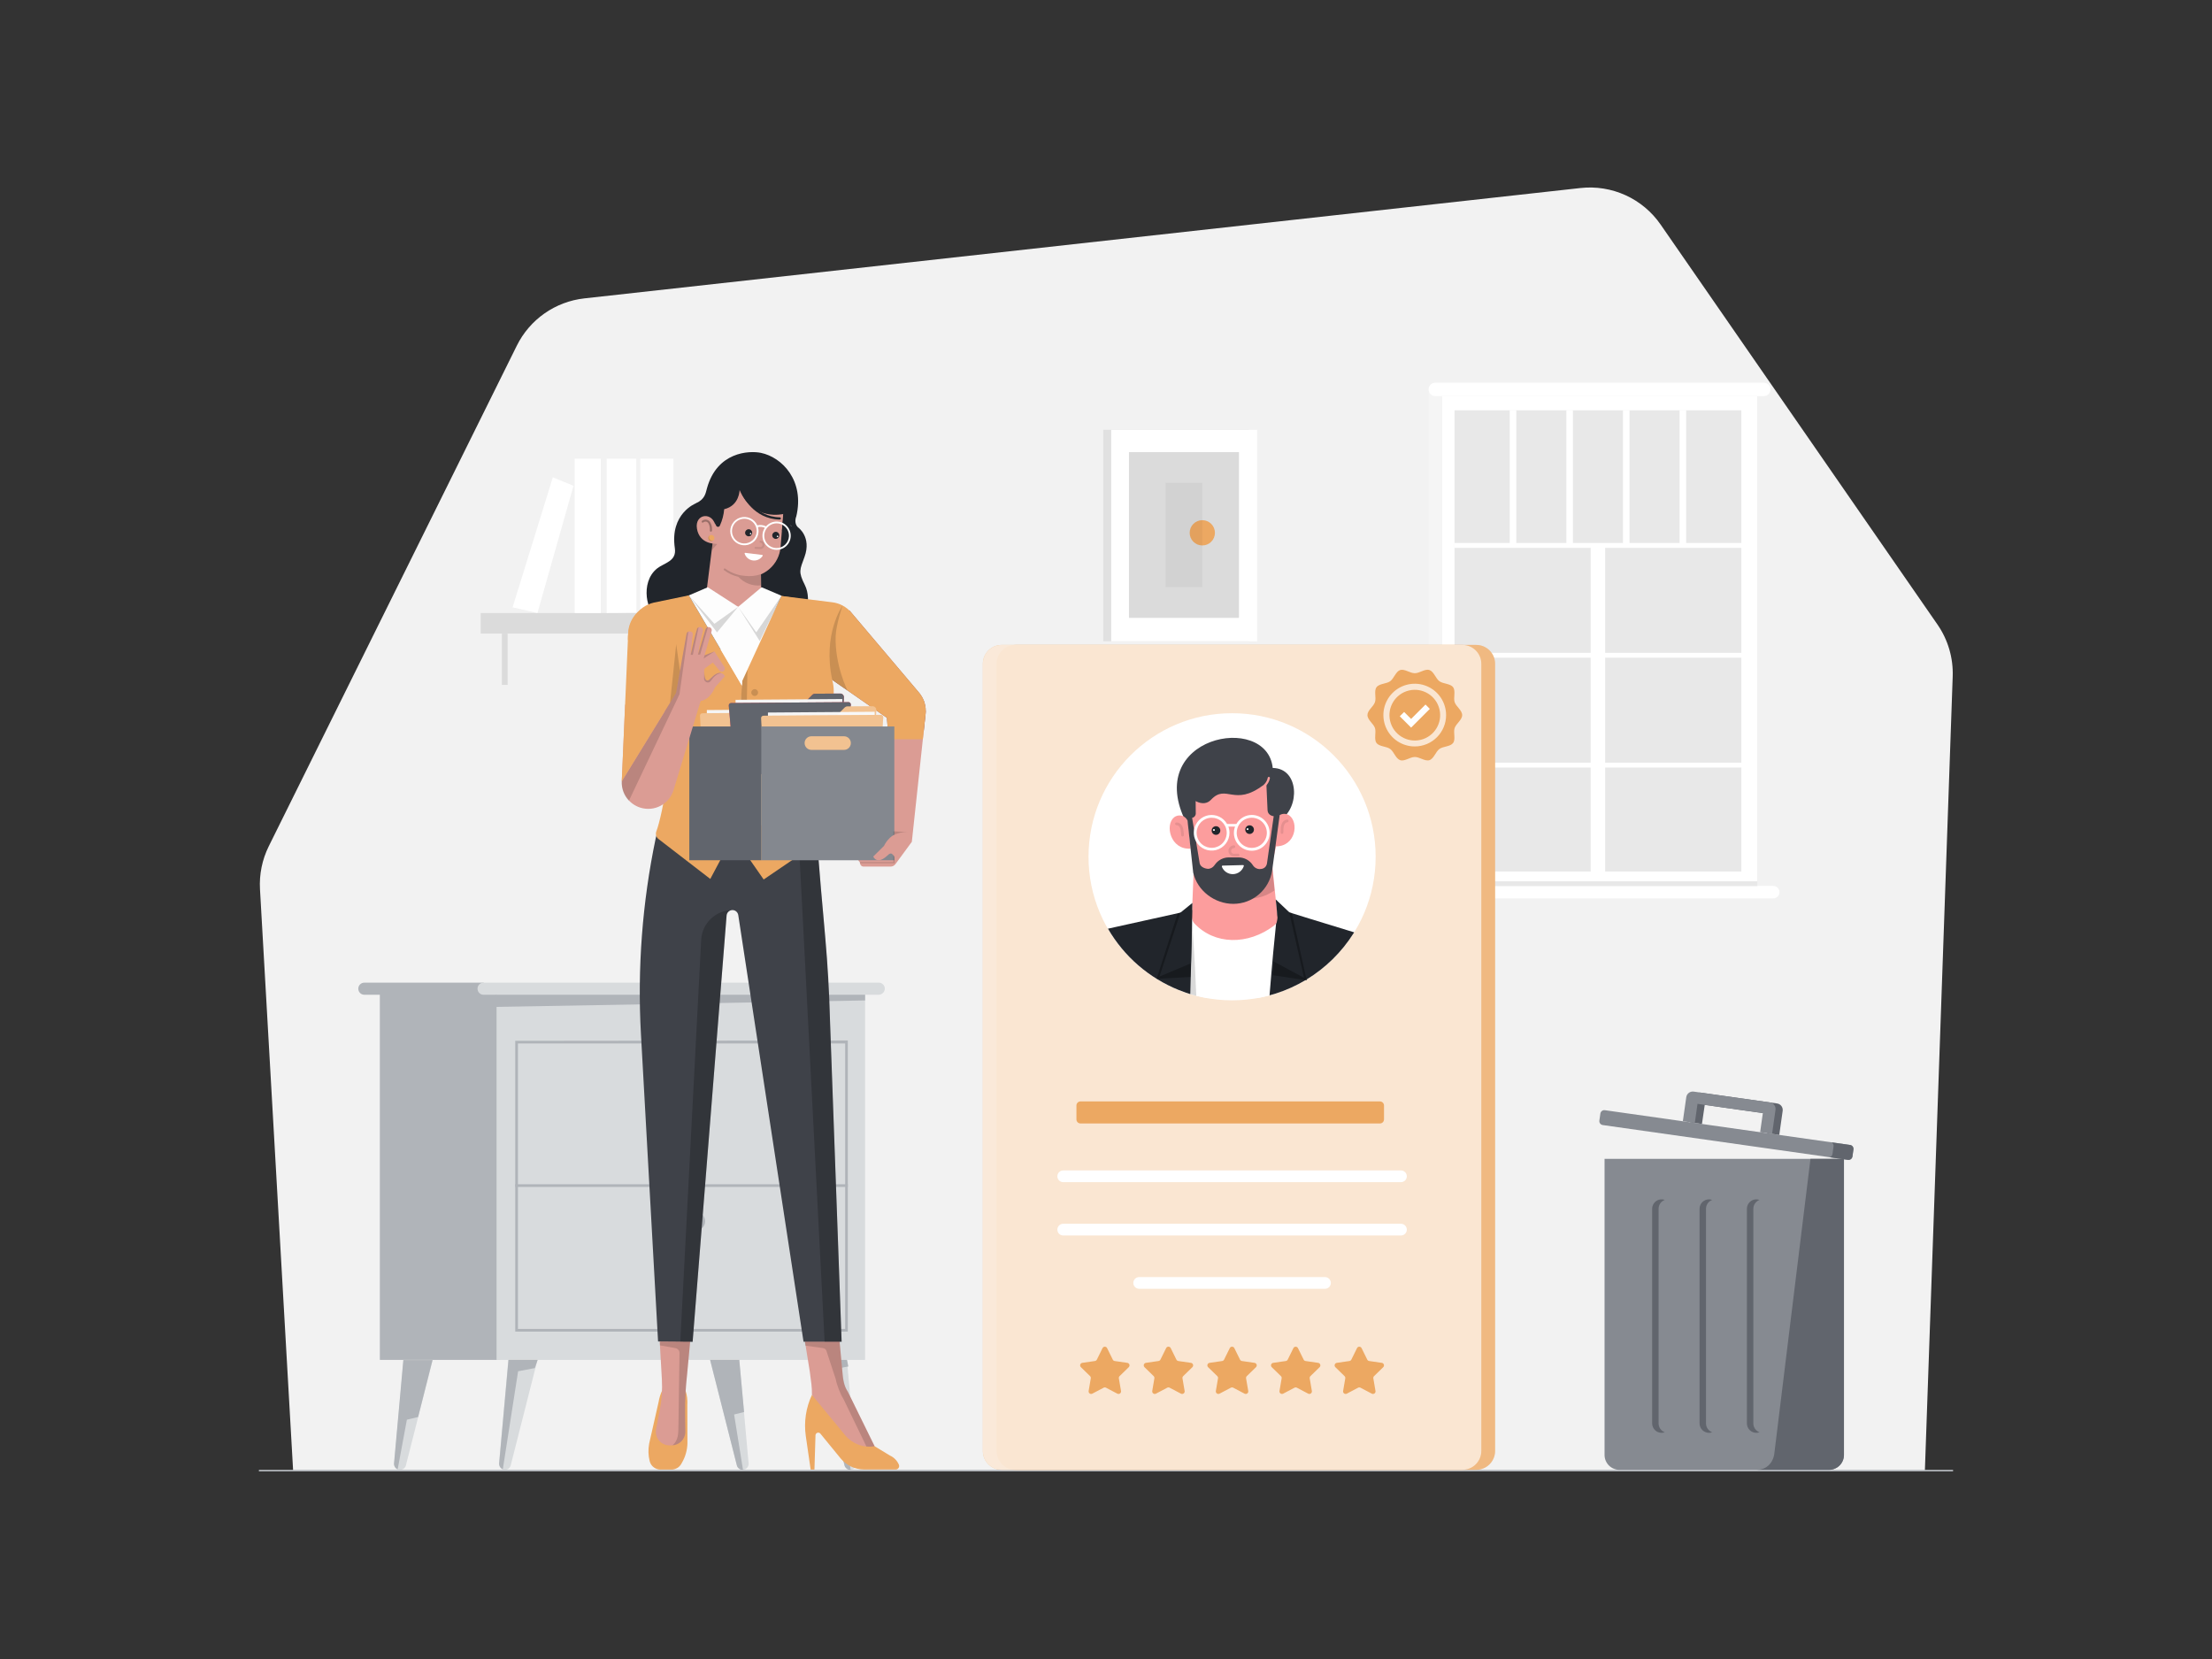 <svg class="gridItem__media" version="1.1" id="Layer_1" xmlns="http://www.w3.org/2000/svg" xmlns:xlink="http://www.w3.org/1999/xlink" x="0px" y="0px" width="1600" height="1200" viewBox="0 0 1600 1200" style="enable-background:new 0 0 1600 1200;" xml:space="preserve" fill="none">
<rect x="0" y="0" width="1600" height="1200" fill="#333333" stroke="none"/>
<path d="M212.06 1064.34L188.06 643.22C187.445 632.475 189.633 621.755 194.41 612.11L373.84 250C378.462 240.668 385.356 232.647 393.889 226.676C402.421 220.705 412.319 216.975 422.67 215.83L1143.22 136C1154.36 134.767 1165.62 136.569 1175.82 141.215C1186.01 145.861 1194.76 153.177 1201.14 162.39L1401.44 451.76C1409.06 462.762 1412.91 475.929 1412.44 489.3L1392.3 1064.3L212.06 1064.34Z" fill="#F2F2F2"/>
<path d="M349.91 719.53H263.55C262.974 719.534 262.402 719.424 261.869 719.205C261.336 718.986 260.852 718.664 260.444 718.256C260.036 717.849 259.714 717.365 259.495 716.831C259.277 716.298 259.166 715.727 259.17 715.15V715.15C259.166 714.575 259.277 714.004 259.495 713.471C259.714 712.938 260.037 712.455 260.445 712.048C260.852 711.641 261.337 711.32 261.87 711.102C262.403 710.884 262.974 710.775 263.55 710.78H349.91V719.53Z" fill="#B0B4B9"/>
<path d="M361.89 715.28H274.75V983.64H361.89V715.28Z" fill="#B0B4B9"/>
<path d="M625.73 715.28H359.18V983.64H625.73V715.28Z" fill="#D8DBDD"/>
<path d="M372.69 752.87L613.25 752.61V963.18H372.69V752.87ZM611.32 754.79H374.63V961.24H611.32V754.79Z" fill="#B0B4B9"/>
<path d="M635.65 719.53H349.78C349.204 719.534 348.633 719.424 348.101 719.205C347.568 718.986 347.084 718.663 346.677 718.256C346.271 717.848 345.949 717.364 345.732 716.83C345.514 716.297 345.405 715.726 345.41 715.15C345.406 714.575 345.516 714.005 345.734 713.473C345.953 712.941 346.274 712.458 346.681 712.051C347.088 711.645 347.571 711.323 348.103 711.105C348.635 710.887 349.205 710.776 349.78 710.78H635.64C636.215 710.776 636.785 710.887 637.317 711.105C637.849 711.323 638.332 711.645 638.739 712.051C639.146 712.458 639.467 712.941 639.685 713.473C639.904 714.005 640.014 714.575 640.01 715.15V715.15C639.982 716.3 639.515 717.395 638.703 718.21C637.892 719.025 636.799 719.497 635.65 719.53Z" fill="#D8DBDD"/>
<path d="M613.25 856.609H372.69V858.539H613.25V856.609Z" fill="#B0B4B9"/>
<path d="M503.34 786.46C507.035 786.46 510.03 783.465 510.03 779.77C510.03 776.075 507.035 773.08 503.34 773.08C499.645 773.08 496.65 776.075 496.65 779.77C496.65 783.465 499.645 786.46 503.34 786.46Z" fill="#B0B4B9"/>
<path opacity="0.15" d="M500.89 779.77C500.892 778.381 501.327 777.027 502.133 775.897C502.94 774.766 504.078 773.914 505.39 773.46C504.69 773.198 503.947 773.069 503.2 773.08C501.426 773.08 499.724 773.785 498.469 775.039C497.215 776.294 496.51 777.995 496.51 779.77C496.51 781.544 497.215 783.246 498.469 784.5C499.724 785.755 501.426 786.46 503.2 786.46C503.947 786.457 504.688 786.325 505.39 786.07C504.08 785.614 502.944 784.764 502.138 783.635C501.332 782.507 500.896 781.156 500.89 779.77V779.77Z" fill="black"/>
<path d="M503.34 890.06C507.035 890.06 510.03 887.064 510.03 883.37C510.03 879.675 507.035 876.68 503.34 876.68C499.645 876.68 496.65 879.675 496.65 883.37C496.65 887.064 499.645 890.06 503.34 890.06Z" fill="#B0B4B9"/>
<path opacity="0.15" d="M500.89 883.37C500.894 881.983 501.33 880.632 502.136 879.503C502.942 878.374 504.079 877.524 505.39 877.07C504.691 876.805 503.948 876.672 503.2 876.68C501.469 876.747 499.831 877.482 498.631 878.73C497.43 879.978 496.759 881.643 496.759 883.375C496.759 885.107 497.43 886.772 498.631 888.02C499.831 889.268 501.469 890.003 503.2 890.07C503.947 890.067 504.688 889.935 505.39 889.68C504.078 889.225 502.94 888.374 502.133 887.243C501.327 886.112 500.892 884.759 500.89 883.37V883.37Z" fill="black"/>
<path d="M345.41 728.54L359.18 719.53H625.74V723.65L345.41 728.54Z" fill="#B0B4B9"/>
<path d="M291.87 983.641L285.18 1057.9C285.056 1058.53 285.072 1059.19 285.226 1059.81C285.38 1060.44 285.67 1061.02 286.073 1061.53C286.477 1062.03 286.986 1062.44 287.564 1062.72C288.142 1063.01 288.775 1063.17 289.42 1063.18V1063.18C290.333 1063.17 291.22 1062.88 291.959 1062.34C292.697 1061.8 293.249 1061.05 293.54 1060.18L313 983.631H291.9L291.87 983.641Z" fill="#D8DBDD"/>
<path d="M294.31 1026.89L302.42 1024.96L312.85 983.77H291.74L285.05 1058C284.871 1058.99 285.028 1060 285.496 1060.89C285.963 1061.78 286.715 1062.48 287.63 1062.89L294.31 1026.89Z" fill="#B0B4B9"/>
<path d="M367.68 983.64L361 1057.9C360.874 1058.53 360.889 1059.19 361.042 1059.81C361.196 1060.44 361.485 1061.02 361.889 1061.53C362.293 1062.03 362.802 1062.44 363.381 1062.73C363.96 1063.01 364.595 1063.17 365.24 1063.18C366.152 1063.17 367.038 1062.88 367.775 1062.34C368.512 1061.8 369.063 1061.05 369.35 1060.18L388.79 983.6H367.69L367.68 983.64Z" fill="#D8DBDD"/>
<path d="M374.76 991.881L386.85 989.561L388.91 983.641H367.81L361.11 1057.9C360.935 1058.89 361.093 1059.9 361.56 1060.79C362.028 1061.67 362.777 1062.38 363.69 1062.79L374.76 991.881Z" fill="#B0B4B9"/>
<path d="M534.74 983.64L541.43 1057.9C541.554 1058.53 541.538 1059.18 541.384 1059.81C541.23 1060.44 540.94 1061.02 540.537 1061.52C540.133 1062.03 539.624 1062.44 539.046 1062.72C538.468 1063.01 537.835 1063.16 537.19 1063.18V1063.18C536.277 1063.17 535.39 1062.87 534.651 1062.34C533.913 1061.8 533.361 1061.05 533.07 1060.18L513.64 983.6H534.74V983.64Z" fill="#D8DBDD"/>
<path d="M531 1023.15L538.21 1021.35L534.73 983.631H513.63L533.06 1060.21C533.353 1061.07 533.906 1061.83 534.644 1062.36C535.382 1062.9 536.268 1063.2 537.18 1063.21H537.44L531 1023.15Z" fill="#B0B4B9"/>
<path d="M612.61 983.64L619.3 1057.9C619.424 1058.53 619.408 1059.18 619.254 1059.81C619.1 1060.44 618.81 1061.02 618.407 1061.52C618.003 1062.03 617.494 1062.44 616.916 1062.72C616.338 1063.01 615.705 1063.16 615.06 1063.18V1063.18C614.147 1063.17 613.26 1062.87 612.521 1062.34C611.783 1061.8 611.231 1061.05 610.94 1060.18L591.51 983.6H612.61V983.64Z" fill="#D8DBDD"/>
<path d="M604.37 990.081L613.64 988.401L612.64 983.641H591.5L610.93 1060.22C611.223 1061.08 611.776 1061.84 612.514 1062.37C613.252 1062.91 614.138 1063.21 615.05 1063.22H615.3L604.37 990.081Z" fill="#B0B4B9"/>
<path d="M1271 286.51H1043V640.94H1271V286.51Z" fill="white"/>
<path d="M1259.54 296.79H1052.11V630.39H1259.54V296.79Z" fill="#E8E8E8"/>
<path d="M1264.04 392.76H1052.11V396.31H1264.04V392.76Z" fill="white"/>
<path d="M1264.04 472.2H1052.11V475.75H1264.04V472.2Z" fill="white"/>
<path d="M1264.04 551.64H1052.11V555.19H1264.04V551.64Z" fill="white"/>
<path d="M1161.06 394.54H1150.58V639.85H1161.06V394.54Z" fill="white"/>
<path d="M1096.8 296.79H1092.05V394.53H1096.8V296.79Z" fill="white"/>
<path d="M1137.75 296.79H1133V394.53H1137.75V296.79Z" fill="white"/>
<path d="M1178.69 296.79H1173.94V394.53H1178.69V296.79Z" fill="white"/>
<path d="M1219.64 296.79H1214.89V394.53H1219.64V296.79Z" fill="white"/>
<path d="M1042.99 280.51H1033.35V643.15H1042.99V280.51Z" fill="#F5F5F5"/>
<path d="M1275.81 286.51H1038.19C1036.91 286.51 1035.68 286.001 1034.77 285.096C1033.86 284.19 1033.35 282.962 1033.35 281.68V281.68C1033.35 280.396 1033.86 279.165 1034.77 278.257C1035.68 277.35 1036.91 276.84 1038.19 276.84H1275.81C1277.09 276.842 1278.32 277.354 1279.23 278.261C1280.13 279.168 1280.64 280.398 1280.64 281.68V281.68C1280.64 282.961 1280.13 284.189 1279.23 285.095C1278.32 286.001 1277.09 286.51 1275.81 286.51V286.51Z" fill="white"/>
<path d="M1282.66 649.84H1031C1030.41 649.842 1029.82 649.726 1029.27 649.5C1028.72 649.274 1028.23 648.941 1027.81 648.522C1027.39 648.103 1027.06 647.606 1026.83 647.058C1026.6 646.51 1026.49 645.923 1026.49 645.33V645.33C1026.49 644.738 1026.6 644.151 1026.83 643.603C1027.06 643.055 1027.39 642.557 1027.81 642.138C1028.23 641.719 1028.72 641.387 1029.27 641.161C1029.82 640.935 1030.41 640.819 1031 640.82H1282.64C1283.23 640.819 1283.82 640.935 1284.37 641.161C1284.92 641.387 1285.41 641.719 1285.83 642.138C1286.25 642.557 1286.58 643.055 1286.81 643.603C1287.04 644.151 1287.15 644.738 1287.15 645.33C1287.15 646.523 1286.68 647.667 1285.84 648.512C1284.99 649.358 1283.85 649.835 1282.66 649.84V649.84Z" fill="white"/>
<path d="M1271.12 637.48H1043V640.951H1271.12V637.48Z" fill="#E8E8E8"/>
<path d="M367.18 458.3H363.03V495.38H367.18V458.3Z" fill="#DBDBDB"/>
<path d="M503.75 458.3H499.6V495.38H503.75V458.3Z" fill="#E1E1E1"/>
<path d="M521.4 443.39H347.72V458.3H521.4V443.39Z" fill="#DBDBDB"/>
<path d="M487.09 331.79H463.15V443.4H487.09V331.79Z" fill="white"/>
<path d="M438.82 331.79V443.39L460.38 443.1L460.19 331.79H438.82Z" fill="white"/>
<path d="M434.57 331.79H415.66V443.4H434.57V331.79Z" fill="white"/>
<path d="M388.76 443.39L414.82 351.38L399.88 345.27L370.78 439.29L388.76 443.39Z" fill="white"/>
<path d="M903.5 310.92H797.99V463.85H903.5V310.92Z" fill="#E1E1E1"/>
<path d="M909.29 310.92H803.78V463.85H909.29V310.92Z" fill="white"/>
<path d="M896.18 327.02H816.61V446.91H896.18V327.02Z" fill="#DBDBDB"/>
<path d="M869.66 394.54C874.708 394.54 878.8 390.448 878.8 385.4C878.8 380.352 874.708 376.26 869.66 376.26C864.612 376.26 860.52 380.352 860.52 385.4C860.52 390.448 864.612 394.54 869.66 394.54Z" class="change-color-in-svg" fill="#4D61FC" style="fill: rgb(236, 168, 98);"/>
<g opacity="0.2">
<path opacity="0.2" d="M869.66 349.28H843.11V424.67H869.66V349.28Z" fill="black"/>
</g>
<path d="M503.28 364.11C503.28 364.11 484.37 371.39 488.16 396.57C489.58 406 480.46 407.12 475.4 411.1C462.3 421.42 468.4 444.59 475.32 445L560 490.62C560 490.62 593.26 445.25 582.19 423.21C577.26 413.41 578.53 412.21 581.94 402.78C587.16 388.39 577.34 381.53 577.34 381.53L572.13 380.42L553.32 337.89L516.85 362.45L511.37 362.64L503.28 364.11Z" fill="#21252B"/>
<path d="M515.59 391.68L510.5 432.13C510.411 432.997 510.624 433.869 511.104 434.597C511.583 435.326 512.298 435.867 513.13 436.13C523.94 442.84 532.01 449.13 543.64 444.7C545.782 443.878 547.85 442.874 549.82 441.7L555.53 436.53L556.26 433.17C555.126 432.932 554.077 432.39 553.226 431.603C552.376 430.816 551.755 429.812 551.43 428.7C551.22 428.05 550.58 427.23 550.59 426.54L550 380.77L515.59 391.68Z" fill="#DB9C94"/>
<path d="M539.24 417.27L537.44 417.13C531.205 416.63 525.424 413.674 521.368 408.913C517.312 404.152 515.313 397.975 515.81 391.74L518.44 358.74C518.522 357.71 518.806 356.706 519.277 355.786C519.747 354.866 520.394 354.048 521.18 353.379C521.967 352.709 522.878 352.201 523.861 351.884C524.844 351.567 525.88 351.446 526.91 351.53L557.69 354C560.392 354.216 562.897 355.497 564.656 357.559C566.414 359.621 567.283 362.298 567.07 365L564.62 395.64C564.123 401.873 561.169 407.654 556.41 411.711C551.65 415.767 545.474 417.767 539.24 417.27V417.27Z" fill="#DB9C94"/>
<path d="M541.52 387.93C542.934 387.93 544.08 386.783 544.08 385.37C544.08 383.956 542.934 382.81 541.52 382.81C540.106 382.81 538.96 383.956 538.96 385.37C538.96 386.783 540.106 387.93 541.52 387.93Z" fill="#21252B"/>
<path d="M542.94 386.57C543.244 386.57 543.49 386.323 543.49 386.02C543.49 385.716 543.244 385.47 542.94 385.47C542.636 385.47 542.39 385.716 542.39 386.02C542.39 386.323 542.636 386.57 542.94 386.57Z" fill="white"/>
<path d="M561.15 389.8C562.564 389.8 563.71 388.654 563.71 387.24C563.71 385.826 562.564 384.68 561.15 384.68C559.736 384.68 558.59 385.826 558.59 387.24C558.59 388.654 559.736 389.8 561.15 389.8Z" fill="#21252B"/>
<path d="M562.38 388.53C562.684 388.53 562.93 388.283 562.93 387.98C562.93 387.676 562.684 387.43 562.38 387.43C562.076 387.43 561.83 387.676 561.83 387.98C561.83 388.283 562.076 388.53 562.38 388.53Z" fill="white"/>
<g opacity="0.3">
<path opacity="0.3" d="M549.89 397.17L546.44 397.02C546.243 397.01 546.058 396.922 545.925 396.776C545.792 396.63 545.722 396.437 545.73 396.24C545.734 396.143 545.757 396.047 545.798 395.959C545.838 395.871 545.896 395.791 545.968 395.725C546.039 395.659 546.123 395.608 546.214 395.575C546.306 395.541 546.403 395.526 546.5 395.53L549.96 395.69C550.358 395.681 550.738 395.522 551.023 395.243C551.308 394.965 551.477 394.588 551.495 394.19C551.512 393.792 551.378 393.403 551.119 393.1C550.86 392.797 550.496 392.604 550.1 392.56C549.904 392.551 549.719 392.464 549.587 392.318C549.455 392.173 549.386 391.981 549.395 391.785C549.404 391.589 549.491 391.404 549.636 391.272C549.782 391.14 549.974 391.071 550.17 391.08C550.977 391.117 551.737 391.474 552.282 392.071C552.827 392.668 553.112 393.457 553.075 394.265C553.038 395.073 552.681 395.832 552.084 396.377C551.487 396.922 550.698 397.207 549.89 397.17Z" fill="black"/>
</g>
<path d="M577.34 381.53C573.91 378.53 575.91 373.68 575.91 373.68V373.81C582.29 347.53 565.55 330.67 550.4 327.57C541.72 325.8 518.69 326.85 511.4 353.09C510.34 356.88 509.99 361 503.33 364.09C503.33 364.09 507.33 377.92 508.38 382.94C508.84 385.1 513.71 376.99 515.59 376.23C515.81 376.14 517.19 378.67 518.08 380.31C518.204 380.542 518.388 380.736 518.613 380.872C518.839 381.007 519.097 381.079 519.36 381.079C519.623 381.079 519.881 381.007 520.107 380.872C520.332 380.736 520.516 380.542 520.64 380.31L520.82 379.92C522.482 376.255 523.497 372.331 523.82 368.32V368.32C534.94 365.72 534.96 354.44 534.96 354.44C544.83 377.44 566.8 371.74 566.8 371.74L565.62 384.08C567.488 382.567 569.167 380.835 570.62 378.92L574.16 382.13L577.34 381.53Z" fill="#21252B"/>
<path d="M517.38 393.27C517.38 393.27 506.09 393.73 504.14 382.5C502.19 371.27 516.07 369.76 517.6 381.04L518.6 393.33L517.38 393.27Z" fill="#DB9C94"/>
<path opacity="0.3" d="M507.84 376.72C508.309 376.332 508.863 376.06 509.456 375.925C510.05 375.789 510.666 375.795 511.257 375.941C511.848 376.086 512.397 376.368 512.859 376.764C513.321 377.16 513.685 377.658 513.92 378.22C514.659 379.559 515.032 381.07 515 382.6V383.81C515 384.7 513.48 384.91 513.49 383.87V382.57C513.473 381.309 513.183 380.067 512.64 378.93C512.502 378.546 512.272 378.202 511.97 377.929C511.668 377.655 511.303 377.46 510.907 377.361C510.512 377.262 510.098 377.262 509.702 377.362C509.307 377.461 508.942 377.656 508.64 377.93C508.478 378.032 508.282 378.066 508.095 378.024C507.908 377.983 507.744 377.87 507.64 377.71C507.542 377.55 507.508 377.359 507.545 377.175C507.582 376.992 507.687 376.829 507.84 376.72V376.72Z" fill="black"/>
<path d="M562.24 377.26C560.709 377.19 559.183 377.465 557.772 378.064C556.362 378.663 555.104 379.57 554.09 380.72C552.139 379.75 549.91 379.495 547.79 380C546.767 377.71 544.938 375.876 542.652 374.846C540.366 373.816 537.78 373.662 535.388 374.413C532.995 375.163 530.961 376.767 529.673 378.918C528.385 381.07 527.932 383.62 528.4 386.084C528.868 388.547 530.225 390.753 532.213 392.282C534.201 393.811 536.681 394.557 539.182 394.377C541.683 394.198 544.032 393.106 545.781 391.309C547.53 389.512 548.558 387.135 548.67 384.63C548.725 383.481 548.583 382.331 548.25 381.23C549.933 380.892 551.678 381.081 553.25 381.77C552.189 383.322 551.583 385.141 551.5 387.02C551.407 389.043 551.916 391.048 552.963 392.782C554.01 394.515 555.547 395.9 557.381 396.76C559.214 397.62 561.262 397.917 563.264 397.613C565.266 397.31 567.134 396.419 568.63 395.054C570.126 393.689 571.184 391.912 571.67 389.945C572.156 387.979 572.048 385.913 571.36 384.009C570.672 382.104 569.434 380.446 567.804 379.245C566.173 378.044 564.223 377.353 562.2 377.26H562.24ZM538 393.09C536.234 393.009 534.531 392.406 533.107 391.357C531.684 390.308 530.603 388.861 530.002 387.198C529.401 385.535 529.306 383.731 529.73 382.015C530.155 380.298 531.078 378.746 532.385 377.554C533.691 376.362 535.321 375.585 537.07 375.32C538.818 375.055 540.605 375.314 542.206 376.065C543.807 376.816 545.149 378.025 546.063 379.539C546.977 381.052 547.421 382.803 547.34 384.57C547.229 386.937 546.183 389.163 544.432 390.761C542.681 392.358 540.368 393.195 538 393.09ZM561.33 396.42C559.564 396.339 557.861 395.736 556.437 394.687C555.014 393.638 553.933 392.191 553.332 390.528C552.731 388.865 552.636 387.061 553.06 385.345C553.485 383.628 554.408 382.076 555.715 380.884C557.021 379.692 558.651 378.915 560.4 378.65C562.148 378.385 563.935 378.644 565.536 379.395C567.137 380.146 568.479 381.355 569.393 382.869C570.307 384.382 570.751 386.133 570.67 387.9C570.561 390.262 569.52 392.486 567.775 394.083C566.03 395.68 563.723 396.52 561.36 396.42H561.33Z" fill="white"/>
<path d="M514.51 391.43C515.747 391.43 516.75 390.427 516.75 389.19C516.75 387.953 515.747 386.95 514.51 386.95C513.273 386.95 512.27 387.953 512.27 389.19C512.27 390.427 513.273 391.43 514.51 391.43Z" class="change-color-in-svg" fill="#4D61FC" style="fill: rgb(236, 168, 98);"/>
<path opacity="0.15" d="M515.18 391.11C514.862 391.096 514.55 391.019 514.262 390.884C513.974 390.749 513.715 390.559 513.5 390.324C513.286 390.089 513.12 389.814 513.011 389.515C512.903 389.215 512.855 388.898 512.87 388.58C512.889 388.119 513.042 387.675 513.31 387.3C513.012 387.496 512.765 387.761 512.591 388.072C512.417 388.384 512.32 388.733 512.31 389.09C512.297 389.384 512.341 389.678 512.442 389.955C512.542 390.232 512.696 390.486 512.895 390.704C513.093 390.921 513.333 391.097 513.6 391.222C513.867 391.346 514.156 391.417 514.45 391.43C514.906 391.45 515.357 391.327 515.74 391.08C515.555 391.114 515.367 391.124 515.18 391.11Z" fill="black"/>
<path opacity="0.15" d="M515.4 393.14L518.79 393.51L514.79 398.02L515.4 393.14Z" fill="black"/>
<path opacity="0.15" d="M550.49 423.45C547.463 423.76 544.406 423.36 541.561 422.282C538.716 421.204 536.162 419.478 534.1 417.24C530.359 416.386 526.839 414.754 523.77 412.45C523.692 412.396 523.627 412.326 523.577 412.246C523.528 412.165 523.496 412.075 523.482 411.981C523.469 411.887 523.476 411.791 523.501 411.7C523.526 411.609 523.57 411.524 523.63 411.45C523.685 411.373 523.755 411.308 523.837 411.26C523.919 411.211 524.009 411.18 524.104 411.169C524.198 411.158 524.293 411.166 524.384 411.194C524.475 411.222 524.558 411.268 524.63 411.33C527.021 413.102 529.696 414.455 532.54 415.33L533.17 415.53C533.7 415.67 534.17 415.82 534.78 415.95L535.01 416C535.35 416.08 535.72 416.14 536.08 416.2C537 416.35 537.93 416.47 538.89 416.55C542.766 417.009 546.696 416.592 550.39 415.33L550.49 423.45Z" fill="black"/>
<path d="M551.32 401.4C551.395 401.412 551.466 401.442 551.526 401.489C551.586 401.536 551.633 401.597 551.663 401.667C551.693 401.737 551.705 401.813 551.697 401.889C551.69 401.965 551.663 402.037 551.62 402.1C550.882 403.254 549.832 404.175 548.592 404.758C547.352 405.34 545.972 405.56 544.613 405.391C543.253 405.223 541.969 404.673 540.908 403.806C539.848 402.939 539.055 401.789 538.62 400.49C538.592 400.418 538.584 400.341 538.594 400.265C538.605 400.19 538.635 400.118 538.681 400.057C538.727 399.996 538.787 399.948 538.857 399.917C538.927 399.886 539.004 399.873 539.08 399.88L551.32 401.4Z" fill="white"/>
<path d="M564.13 375.81H564.06C544.69 375.47 537.06 358 537.06 357.81C537.01 357.712 536.98 357.605 536.973 357.495C536.966 357.385 536.982 357.275 537.019 357.171C537.057 357.068 537.116 356.973 537.192 356.893C537.268 356.814 537.359 356.75 537.461 356.707C537.562 356.665 537.671 356.643 537.782 356.645C537.892 356.646 538 356.67 538.101 356.715C538.201 356.761 538.291 356.826 538.365 356.908C538.439 356.99 538.495 357.086 538.53 357.19C538.6 357.35 545.81 373.88 564.13 374.19C564.326 374.212 564.506 374.306 564.637 374.452C564.768 374.599 564.841 374.789 564.841 374.985C564.841 375.182 564.768 375.372 564.637 375.519C564.506 375.665 564.326 375.758 564.13 375.78V375.81Z" fill="#21252B"/>
<path d="M495.94 1006.12C496.984 1009.34 497.401 1012.74 497.17 1016.12L497.24 1044.12C497.087 1048.99 495.733 1053.75 493.3 1057.97L492.73 1058.97C492.017 1060.19 490.995 1061.21 489.766 1061.91C488.537 1062.61 487.145 1062.98 485.73 1062.97H477.73C475.937 1062.98 474.193 1062.38 472.778 1061.28C471.363 1060.18 470.36 1058.63 469.93 1056.89V1056.89C468.895 1052.75 468.765 1048.43 469.55 1044.24L476.35 1014.24C476.804 1011.44 477.624 1008.71 478.79 1006.12H495.9H495.94Z" class="change-color-in-svg" fill="#4D61FC" style="fill: rgb(236, 168, 98);"/>
<path d="M604.49 940.44L609.49 993.87C609.82 1000.16 611.39 1003.97 613.26 1006.63L632.65 1046.1L627.25 1053.5L606.13 1042.94L587.3 1008.94C587.35 1003.16 586.76 999.64 585.71 991.88L576.39 934.23L604.49 940.44Z" fill="#DB9C94"/>
<path opacity="0.15" d="M610 1011.74C607.85 1008.56 605.1 1001.08 604.53 997.609L598 977.81C597.91 977.127 597.598 976.493 597.112 976.005C596.625 975.517 595.992 975.202 595.31 975.109L582.45 973.33L582.22 970.52H607.29L609.46 993.87C609.95 997.87 610.83 1003.12 613.23 1006.63L632.62 1046.1L629.29 1051.59L610 1011.74Z" fill="black"/>
<path d="M643.73 1052.84L632.62 1046.1C628.674 1046.75 624.627 1046.35 620.883 1044.95C617.139 1043.54 613.828 1041.18 611.28 1038.1L587.28 1008.97C582.933 1018.26 581.397 1028.62 582.86 1038.77L586.36 1062.94H589.11L589.87 1038.1C589.901 1037.71 590.045 1037.34 590.286 1037.03C590.526 1036.72 590.851 1036.49 591.222 1036.36C591.592 1036.24 591.991 1036.23 592.369 1036.32C592.747 1036.42 593.088 1036.63 593.35 1036.92L608 1054.84C610.059 1057.36 612.653 1059.39 615.592 1060.79C618.532 1062.19 621.745 1062.92 625 1062.92H647.9C648.312 1062.92 648.718 1062.82 649.081 1062.62C649.443 1062.42 649.752 1062.14 649.979 1061.8C650.205 1061.45 650.343 1061.06 650.38 1060.64C650.417 1060.23 650.352 1059.82 650.19 1059.44C648.939 1056.51 646.634 1054.15 643.73 1052.84Z" class="change-color-in-svg" fill="#4D61FC" style="fill: rgb(236, 168, 98);"/>
<path d="M497.07 993.541C495.887 1003.6 495.373 1013.72 495.53 1023.85L495.71 1035.95C495.622 1038.5 494.546 1040.92 492.708 1042.7C490.871 1044.48 488.415 1045.47 485.86 1045.47H484.22C482.81 1045.47 481.416 1045.16 480.133 1044.58C478.851 1043.99 477.709 1043.14 476.785 1042.07C475.861 1041.01 475.176 1039.75 474.776 1038.4C474.377 1037.05 474.273 1035.63 474.47 1034.23L477.25 1019.91C478.663 1012.63 479.167 1005.21 478.75 997.811L476 949.061L501.16 949.481L497.07 993.541Z" fill="#DB9C94"/>
<path d="M590.29 599.81L593.81 642.81L597 678.81C598.7 698.01 599.807 717.25 600.32 736.53L608.77 970.48H581.21L534 661.89C533.843 660.885 533.333 659.97 532.561 659.308C531.789 658.646 530.807 658.282 529.79 658.28C528.721 658.281 527.692 658.686 526.908 659.412C526.124 660.139 525.643 661.134 525.56 662.2L501 970.53L476 970.33L463.61 747.91C460.972 700.469 464.559 652.888 474.28 606.38L475.94 599.81H590.29Z" fill="#3F4249"/>
<path opacity="0.15" d="M499.19 970.52C499.19 970.52 496.19 1001.84 495.96 1006V1006.12C495.587 1012.02 495.447 1017.92 495.54 1023.83L495.72 1035.93C495.633 1038.39 494.624 1040.74 492.893 1042.49C491.161 1044.25 488.834 1045.3 486.37 1045.42C490.97 1041.87 490.59 1036.01 490.73 1031.67L491.5 978.669C491.509 977.832 491.222 977.019 490.689 976.373C490.157 975.727 489.413 975.29 488.59 975.14L477.38 973.14L477.24 970.669L499.19 970.52Z" fill="black"/>
<path opacity="0.2" d="M529.82 658.29C528.751 658.284 527.72 658.683 526.933 659.407C526.147 660.13 525.663 661.125 525.58 662.19L501 970.53L492.08 970.45L507.18 679.8C507.485 673.999 510.002 668.535 514.213 664.533C518.425 660.532 524.011 658.297 529.82 658.29V658.29Z" fill="black"/>
<path opacity="0.2" d="M591.15 610.37L593.81 642.84L595.81 665.24C598.31 693.507 599.94 721.84 600.7 750.24L608.78 970.53H596.46L580.64 663.77L577.75 608.62H591L591.15 610.37Z" fill="black"/>
<path d="M530.38 604.53L513.77 635.76L476.32 606.89C475.489 606.253 474.888 605.363 474.607 604.355C474.325 603.347 474.379 602.275 474.76 601.3C477.06 595.52 480.67 578.35 481.64 569.76C485.87 531.66 474.99 486.3 474.99 486.3L454.21 462.89C453.61 450.49 461.08 438.63 472.87 435.89L498.27 430.64L536.68 496L530.38 604.53Z" class="change-color-in-svg" fill="#4D61FC" style="fill: rgb(236, 168, 98);"/>
<path d="M649.54 520.86C648.634 521.879 647.514 522.685 646.26 523.22C645.052 523.852 643.713 524.194 642.35 524.22C643.626 523.84 644.881 523.393 646.11 522.88C647.291 522.273 648.436 521.598 649.54 520.86V520.86Z" fill="#EB996E"/>
<path d="M668.18 506.68L642.8 502.53L640.8 511.29C641.15 510.92 644.88 527.87 644.88 527.87L643.38 595.37L644.01 603.64C644.01 603.64 639.01 606.94 638.67 611.07C638.43 613.83 631.31 618.89 631.31 618.89C629.98 617.45 629.06 616.98 628.31 617.02L620.78 622.39L621.93 623.62C621.93 623.62 622.01 626.62 624.42 626.82H644.2C644.879 626.821 645.549 626.662 646.155 626.356C646.761 626.051 647.287 625.607 647.69 625.06L659.55 608.9L669.67 514.84L668.18 506.68Z" fill="#DB9C94"/>
<path d="M637.59 611.07C637.59 611.07 636.9 610.68 635.71 610.22C634.159 609.638 632.504 609.386 630.85 609.48C630.383 609.512 629.919 609.572 629.46 609.66C629.23 609.66 629.01 609.76 628.76 609.77C628.5 609.782 628.245 609.693 628.05 609.52L626.4 608C625.876 607.544 625.394 607.042 624.96 606.5C625.535 606.896 626.076 607.337 626.58 607.82L628.27 609.33C628.53 609.6 628.92 609.48 629.4 609.38C629.874 609.273 630.355 609.203 630.84 609.17C632.552 609.064 634.265 609.362 635.84 610.04C636.311 610.243 636.762 610.487 637.19 610.77C637.45 610.93 637.61 611.05 637.59 611.07Z" fill="#EB996E"/>
<path d="M614.37 441.45L664.77 501C666.562 503.114 667.906 505.57 668.719 508.219C669.532 510.868 669.798 513.655 669.5 516.41L668.12 529.21L642.58 532.21L641.48 519.21L602 491.78L614.37 441.45Z" fill="#946363"/>
<path d="M602.15 435.67C607.422 436.333 612.253 438.949 615.69 443L664.78 501C666.57 503.111 667.912 505.564 668.724 508.21C669.535 510.855 669.799 513.639 669.5 516.39L667.5 534.72H642.85L641.48 519.18L582 477.91L565.2 431.07L602.15 435.67Z" class="change-color-in-svg" fill="#4D61FC" style="fill: rgb(236, 168, 98);"/>
<path d="M530.38 604.53L552.38 636.16L590.88 609.96C590.88 609.96 582.52 580.24 585.95 550.71C586.85 543.15 588.48 528.26 588.48 528.26C589.23 523.54 592.81 520.17 595.33 517.26C603.33 507.99 604.59 501.54 601.57 490.05C595.42 457.39 609.06 437.94 609.06 437.94L565.18 431.09L536.8 490.28L530.38 604.53Z" class="change-color-in-svg" fill="#4D61FC" style="fill: rgb(236, 168, 98);"/>
<path d="M589.64 511.82L587.51 551.09C587.472 551.764 587.179 552.398 586.691 552.864C586.202 553.331 585.555 553.593 584.88 553.6L514.22 554.11C513.872 554.113 513.527 554.047 513.204 553.916C512.882 553.785 512.588 553.592 512.34 553.348C512.092 553.104 511.895 552.813 511.759 552.493C511.624 552.172 511.553 551.828 511.55 551.48L511.33 520.92C511.327 520.57 511.394 520.224 511.526 519.9C511.658 519.576 511.853 519.281 512.099 519.033C512.345 518.785 512.638 518.588 512.961 518.454C513.284 518.319 513.63 518.25 513.98 518.25H557.43C558.135 518.248 558.811 517.968 559.31 517.47L566.81 509.98C567.052 509.735 567.34 509.54 567.657 509.406C567.975 509.272 568.316 509.202 568.66 509.2L587 509C587.363 508.998 587.722 509.07 588.056 509.214C588.389 509.357 588.689 509.568 588.937 509.833C589.185 510.097 589.375 510.411 589.496 510.753C589.617 511.095 589.666 511.458 589.64 511.82V511.82Z" fill="#E8505B"/>
<path opacity="0.3" d="M589.64 511.82L587.51 551.09C587.472 551.764 587.179 552.398 586.691 552.864C586.202 553.331 585.555 553.593 584.88 553.6L514.22 554.11C513.872 554.113 513.527 554.047 513.204 553.916C512.882 553.785 512.588 553.592 512.34 553.348C512.092 553.104 511.895 552.813 511.759 552.493C511.624 552.172 511.553 551.828 511.55 551.48L511.33 520.92C511.327 520.57 511.394 520.224 511.526 519.9C511.658 519.576 511.853 519.281 512.099 519.033C512.345 518.785 512.638 518.588 512.961 518.454C513.284 518.319 513.63 518.25 513.98 518.25H557.43C558.135 518.248 558.811 517.968 559.31 517.47L566.81 509.98C567.052 509.735 567.34 509.54 567.657 509.406C567.975 509.272 568.316 509.202 568.66 509.2L587 509C587.363 508.998 587.722 509.07 588.056 509.214C588.389 509.357 588.689 509.568 588.937 509.833C589.185 510.097 589.375 510.411 589.496 510.753C589.617 511.095 589.666 511.458 589.64 511.82V511.82Z" fill="black"/>
<path d="M588.477 513.032L511.269 513.598L511.607 559.726L588.815 559.16L588.477 513.032Z" fill="#F5F5F5"/>
<path d="M594.64 517.15L589.1 595.27C589.051 595.683 588.854 596.064 588.545 596.342C588.236 596.62 587.836 596.776 587.42 596.78L512.19 597.33C511.76 597.334 511.343 597.176 511.025 596.887C510.706 596.598 510.508 596.199 510.47 595.77L506.33 517.77C506.311 517.536 506.34 517.301 506.415 517.078C506.49 516.856 506.61 516.651 506.768 516.477C506.925 516.303 507.117 516.163 507.33 516.065C507.544 515.968 507.775 515.915 508.01 515.91L592.93 515.29C593.168 515.288 593.404 515.335 593.623 515.43C593.842 515.525 594.038 515.664 594.199 515.84C594.36 516.015 594.483 516.222 594.559 516.448C594.635 516.674 594.662 516.913 594.64 517.15V517.15Z" class="change-color-in-svg" fill="#4D61FC" style="fill: rgb(236, 168, 98);"/>
<path opacity="0.3" d="M594.64 517.15L589.1 595.27C589.051 595.683 588.854 596.064 588.545 596.342C588.236 596.62 587.836 596.776 587.42 596.78L512.19 597.33C511.76 597.334 511.343 597.176 511.025 596.887C510.706 596.598 510.508 596.199 510.47 595.77L506.33 517.77C506.311 517.536 506.34 517.301 506.415 517.078C506.49 516.856 506.61 516.651 506.768 516.477C506.925 516.303 507.117 516.163 507.33 516.065C507.544 515.968 507.775 515.915 508.01 515.91L592.93 515.29C593.168 515.288 593.404 515.335 593.623 515.43C593.842 515.525 594.038 515.664 594.199 515.84C594.36 516.015 594.483 516.222 594.559 516.448C594.635 516.674 594.662 516.913 594.64 517.15V517.15Z" fill="white"/>
<path d="M610.43 504.41L608.29 543.68C608.252 544.354 607.959 544.989 607.471 545.455C606.982 545.921 606.335 546.184 605.66 546.19L535 546.701C534.652 546.704 534.306 546.639 533.983 546.509C533.66 546.379 533.366 546.186 533.117 545.941C532.869 545.697 532.672 545.406 532.537 545.085C532.402 544.764 532.331 544.419 532.33 544.07L532.1 513.511C532.097 513.161 532.164 512.814 532.296 512.49C532.428 512.166 532.623 511.872 532.869 511.624C533.115 511.376 533.408 511.179 533.731 511.044C534.054 510.91 534.4 510.84 534.75 510.84H578.2C578.903 510.84 579.579 510.564 580.08 510.07L587.58 502.57C588.07 502.077 588.735 501.797 589.43 501.791L607.75 501.66C608.109 501.655 608.466 501.722 608.799 501.86C609.131 501.997 609.432 502.2 609.683 502.458C609.934 502.715 610.13 503.021 610.258 503.357C610.386 503.693 610.445 504.051 610.43 504.41Z" fill="#E8505B"/>
<path d="M610.43 504.41L608.29 543.68C608.252 544.354 607.959 544.989 607.471 545.455C606.982 545.921 606.335 546.184 605.66 546.19L535 546.701C534.652 546.704 534.306 546.639 533.983 546.509C533.66 546.379 533.366 546.186 533.117 545.941C532.869 545.697 532.672 545.406 532.537 545.085C532.402 544.764 532.331 544.419 532.33 544.07L532.1 513.511C532.097 513.161 532.164 512.814 532.296 512.49C532.428 512.166 532.623 511.872 532.869 511.624C533.115 511.376 533.408 511.179 533.731 511.044C534.054 510.91 534.4 510.84 534.75 510.84H578.2C578.903 510.84 579.579 510.564 580.08 510.07L587.58 502.57C588.07 502.077 588.735 501.797 589.43 501.791L607.75 501.66C608.109 501.655 608.466 501.722 608.799 501.86C609.131 501.997 609.432 502.2 609.683 502.458C609.934 502.715 610.13 503.021 610.258 503.357C610.386 503.693 610.445 504.051 610.43 504.41Z" fill="#61656D"/>
<path d="M609.252 505.629L532.044 506.195L532.382 552.324L609.59 551.758L609.252 505.629Z" fill="#F5F5F5"/>
<path d="M615.44 509.74L609.89 557.89C609.843 558.304 609.647 558.686 609.337 558.964C609.027 559.243 608.626 559.398 608.21 559.4L533 560C532.571 560.002 532.158 559.842 531.841 559.553C531.524 559.264 531.328 558.867 531.29 558.44L527.14 510.36C527.121 510.125 527.15 509.889 527.226 509.666C527.302 509.443 527.423 509.237 527.581 509.063C527.74 508.889 527.932 508.749 528.147 508.652C528.362 508.555 528.594 508.503 528.83 508.5L613.74 507.88C613.976 507.882 614.21 507.933 614.426 508.029C614.642 508.125 614.836 508.265 614.995 508.439C615.155 508.614 615.277 508.82 615.353 509.043C615.43 509.267 615.459 509.504 615.44 509.74V509.74Z" fill="#E8505B"/>
<path d="M615.44 509.74L609.89 557.89C609.843 558.304 609.647 558.686 609.337 558.964C609.027 559.243 608.626 559.398 608.21 559.4L533 560C532.571 560.002 532.158 559.842 531.841 559.553C531.524 559.264 531.328 558.867 531.29 558.44L527.14 510.36C527.121 510.125 527.15 509.889 527.226 509.666C527.302 509.443 527.423 509.237 527.581 509.063C527.74 508.889 527.932 508.749 528.147 508.652C528.362 508.555 528.594 508.503 528.83 508.5L613.74 507.88C613.976 507.882 614.21 507.933 614.426 508.029C614.642 508.125 614.836 508.265 614.995 508.439C615.155 508.614 615.277 508.82 615.353 509.043C615.43 509.267 615.459 509.504 615.44 509.74V509.74Z" fill="#61656D"/>
<path d="M633.85 513.6L631.71 552.87C631.672 553.544 631.379 554.178 630.891 554.644C630.402 555.11 629.755 555.373 629.08 555.38L558.43 555.9C558.082 555.902 557.737 555.836 557.414 555.706C557.092 555.575 556.798 555.382 556.55 555.138C556.302 554.893 556.105 554.603 555.969 554.282C555.834 553.962 555.763 553.618 555.76 553.27L555.54 522.71C555.537 522.36 555.604 522.013 555.736 521.689C555.868 521.366 556.063 521.071 556.309 520.823C556.555 520.575 556.848 520.378 557.171 520.243C557.494 520.109 557.84 520.04 558.19 520.04H601.64C602.34 520.037 603.011 519.761 603.51 519.27L611.01 511.77C611.507 511.28 612.173 511.001 612.87 510.99L631.18 510.86C631.538 510.855 631.893 510.924 632.223 511.061C632.554 511.198 632.853 511.401 633.103 511.657C633.352 511.913 633.547 512.218 633.676 512.552C633.804 512.885 633.864 513.242 633.85 513.6V513.6Z" class="change-color-in-svg" fill="#4D61FC" style="fill: rgb(236, 168, 98);"/>
<path d="M632.679 514.828L555.471 515.394L555.809 561.522L633.017 560.956L632.679 514.828Z" fill="#F5F5F5"/>
<path opacity="0.3" d="M633.85 513.6L631.71 552.87C631.672 553.544 631.379 554.178 630.891 554.644C630.402 555.11 629.755 555.373 629.08 555.38L558.43 555.9C558.082 555.902 557.737 555.836 557.414 555.706C557.092 555.575 556.798 555.382 556.55 555.138C556.302 554.893 556.105 554.603 555.969 554.282C555.834 553.962 555.763 553.618 555.76 553.27L555.54 522.71C555.537 522.36 555.604 522.013 555.736 521.689C555.868 521.366 556.063 521.071 556.309 520.823C556.555 520.575 556.848 520.378 557.171 520.243C557.494 520.109 557.84 520.04 558.19 520.04H601.64C602.34 520.037 603.011 519.761 603.51 519.27L611.01 511.77C611.507 511.28 612.173 511.001 612.87 510.99L631.18 510.86C631.538 510.855 631.893 510.924 632.223 511.061C632.554 511.198 632.853 511.401 633.103 511.657C633.352 511.913 633.547 512.218 633.676 512.552C633.804 512.885 633.864 513.242 633.85 513.6V513.6Z" fill="white"/>
<path d="M638.86 518.94L633.32 597.05C633.271 597.465 633.072 597.847 632.761 598.126C632.45 598.404 632.047 598.558 631.63 598.56L556.4 599.12C555.97 599.119 555.557 598.958 555.24 598.667C554.924 598.377 554.727 597.978 554.69 597.55L550.55 519.55C550.531 519.317 550.56 519.082 550.635 518.86C550.711 518.638 550.831 518.434 550.988 518.261C551.146 518.087 551.337 517.948 551.551 517.851C551.765 517.755 551.996 517.704 552.23 517.7L637.15 517.07C637.389 517.069 637.625 517.118 637.844 517.214C638.062 517.31 638.258 517.45 638.419 517.626C638.58 517.803 638.703 518.01 638.779 518.237C638.855 518.463 638.882 518.703 638.86 518.94V518.94Z" class="change-color-in-svg" fill="#4D61FC" style="fill: rgb(236, 168, 98);"/>
<path opacity="0.3" d="M638.86 518.94L633.32 597.05C633.271 597.465 633.072 597.847 632.761 598.126C632.45 598.404 632.047 598.558 631.63 598.56L556.4 599.12C555.97 599.119 555.557 598.958 555.24 598.667C554.924 598.377 554.727 597.978 554.69 597.55L550.55 519.55C550.531 519.317 550.56 519.082 550.635 518.86C550.711 518.638 550.831 518.434 550.988 518.261C551.146 518.087 551.337 517.948 551.551 517.851C551.765 517.755 551.996 517.704 552.23 517.7L637.15 517.07C637.389 517.069 637.625 517.118 637.844 517.214C638.062 517.31 638.258 517.45 638.419 517.626C638.58 517.803 638.703 518.01 638.779 518.237C638.855 518.463 638.882 518.703 638.86 518.94V518.94Z" fill="white"/>
<path d="M550.55 525.49V622.24H646.9V525.49H550.55ZM581.99 537.49C581.99 536.183 582.509 534.929 583.434 534.004C584.359 533.08 585.613 532.56 586.92 532.56H610.51C611.818 532.56 613.072 533.08 613.996 534.004C614.921 534.929 615.44 536.183 615.44 537.49C615.44 538.798 614.921 540.052 613.996 540.976C613.072 541.901 611.818 542.42 610.51 542.42H586.92C585.616 542.418 584.366 541.898 583.444 540.976C582.522 540.054 582.003 538.804 582 537.5L581.99 537.49Z" fill="#84888F"/>
<path d="M498.6 525.49V622.24H550.55V525.49H498.6Z" fill="#61656D"/>
<path opacity="0.15" d="M536.93 492.43L540.65 484.35L540.24 506.16L535.97 506.19L536.93 492.43Z" fill="black"/>
<path d="M498.27 430.66L511.96 424.77L533.94 438.96L522.32 457.41L498.27 430.66Z" fill="#FDFDFD"/>
<path d="M565.25 430.9L550.88 424.77L533.94 438.96L552.25 452.75L565.25 430.9Z" fill="#FDFDFD"/>
<path d="M498.27 430.66L536.68 496.02L536.93 492.43L565.25 430.9L533.94 438.96L498.27 430.66Z" fill="#FDFDFD"/>
<path opacity="0.15" d="M609.49 438C609.49 438 594.72 458.67 602.05 492L613.05 499.51C613.05 499.51 603.85 481.28 604.44 460.36C604.73 451.6 609.49 438 609.49 438Z" fill="black"/>
<path opacity="0.15" d="M533.94 438.96L547.02 457.41L565.19 431.07L549.55 463.69L533.94 438.96Z" fill="black"/>
<path opacity="0.15" d="M533.94 438.96L516.74 451.21L498.27 430.66L518.64 457.41L533.94 438.96Z" fill="black"/>
<path d="M489 501.22L496.65 458.22C496.817 457.716 497.158 457.287 497.613 457.012C498.068 456.737 498.606 456.634 499.13 456.72H499.25C499.561 456.746 499.863 456.841 500.133 456.998C500.403 457.155 500.635 457.37 500.812 457.627C500.989 457.884 501.107 458.178 501.156 458.486C501.206 458.794 501.187 459.11 501.1 459.41C500.41 463.67 499.57 473.66 499.57 473.66C499.57 473.66 502.57 459.56 504.14 455C504.302 454.529 504.616 454.126 505.032 453.853C505.448 453.579 505.944 453.452 506.44 453.49V453.49C506.77 453.517 507.091 453.616 507.379 453.78C507.666 453.945 507.915 454.17 508.105 454.441C508.296 454.712 508.425 455.022 508.483 455.349C508.541 455.675 508.526 456.01 508.44 456.33C506.95 461.84 504.84 473.46 504.84 473.46C508.13 463.63 509.31 457.46 510.53 454.86C510.743 454.422 511.091 454.063 511.523 453.838C511.956 453.613 512.449 453.533 512.93 453.61V453.61C513.244 453.664 513.544 453.783 513.809 453.96C514.074 454.138 514.298 454.369 514.468 454.638C514.638 454.908 514.749 455.211 514.794 455.526C514.839 455.842 514.817 456.163 514.73 456.47L509.63 474L516.74 471.18L524 482.46C524.16 482.726 524.262 483.022 524.301 483.329C524.339 483.637 524.313 483.949 524.223 484.246C524.134 484.542 523.983 484.817 523.781 485.052C523.579 485.287 523.33 485.477 523.05 485.61V485.61C522.603 485.82 522.099 485.875 521.617 485.767C521.135 485.658 520.703 485.392 520.39 485.01L515.61 479.23L510.19 483.23C509.782 483.536 509.482 483.963 509.33 484.45C509.33 484.45 509.09 489.83 510.57 491.68C511.51 492.57 512.5 492.18 513.42 491.27L514.42 490.27C521.42 482.95 524.36 489.1 524.36 489.1L517.13 497.29C517.13 497.29 513.89 506.04 506.81 507.02L487.2 571.49C486.468 573.897 485.27 576.136 483.672 578.079C482.075 580.022 480.11 581.631 477.891 582.814C475.671 583.997 473.24 584.731 470.736 584.974C468.233 585.217 465.706 584.964 463.3 584.23V584.23C459.239 582.992 455.704 580.439 453.253 576.972C450.802 573.505 449.573 569.322 449.76 565.08L452.18 509.65L481 513L480.61 515L489 501.22Z" fill="#DB9C94"/>
<path opacity="0.15" d="M489 501.22L496.68 458.11C496.906 457.553 497.34 457.104 497.89 456.86L491.5 502.16L454.93 579.16C453.134 577.32 451.743 575.123 450.849 572.711C449.955 570.3 449.577 567.727 449.74 565.16L489 501.22Z" fill="black"/>
<path opacity="0.15" d="M509 476.28L509.63 474.02L516.74 471.2L509 476.28Z" fill="black"/>
<path opacity="0.15" d="M506.43 473.48H504.85L510.26 455.48C510.357 455.094 510.541 454.735 510.797 454.43C511.054 454.125 511.376 453.882 511.74 453.72L512.08 453.61L506.43 473.48Z" fill="black"/>
<path opacity="0.15" d="M499.56 473.67C499.56 473.67 502.69 459.33 504.27 454.67C504.47 454.12 505.32 453.67 505.32 453.67L501.16 473.67H499.56Z" fill="black"/>
<path opacity="0.15" d="M521.75 486.94C520.906 486.653 519.987 486.678 519.16 487.01C515.83 488.01 513.41 492.13 511.91 492.23C510.41 492.33 510.02 490.61 509.91 490.11C509.582 488.69 509.407 487.238 509.39 485.78L509.26 490.78C509.247 491.226 509.34 491.669 509.532 492.072C509.724 492.475 510.009 492.826 510.364 493.097C510.719 493.368 511.133 493.55 511.572 493.629C512.012 493.708 512.463 493.681 512.89 493.55V493.55C513.95 493.18 515.71 490.25 516.39 489.69C517.07 489.13 519.05 487 521.75 486.94Z" fill="black"/>
<path d="M452.15 509.73L454.41 457.64C454.613 452.997 456.313 448.545 459.257 444.949C462.2 441.353 466.229 438.806 470.74 437.69L497.81 431L488.38 476.69L480.55 515L449.74 565.18L452.15 509.73Z" class="change-color-in-svg" fill="#4D61FC" style="fill: rgb(236, 168, 98);"/>
<path opacity="0.15" d="M484.67 508.25L489.12 465.99L491.84 485.2L489 501.22L484.67 508.25Z" fill="black"/>
<path opacity="0.15" d="M545.88 503.4C547.239 503.4 548.34 502.299 548.34 500.94C548.34 499.582 547.239 498.48 545.88 498.48C544.521 498.48 543.42 499.582 543.42 500.94C543.42 502.299 544.521 503.4 545.88 503.4Z" fill="black"/>
<path d="M645.5 617.93C644.63 616.99 643.61 617.31 642.64 618.15L641.64 619.05C634.15 625.89 631.64 619.56 631.64 619.56L639.41 611.88C639.41 611.88 643.22 603.36 650.41 602.88L658.2 599.49L648.35 621.2L645.5 617.93Z" fill="#DB9C94"/>
<path opacity="0.15" d="M656.45 601.83C652.885 601.75 649.355 602.547 646.17 604.15V601.3L656.45 601.83Z" fill="black"/>
<path opacity="0.15" d="M622 623.63H646.21V618.7L645.55 617.93C645.935 618.144 646.26 618.451 646.496 618.823C646.732 619.195 646.871 619.62 646.9 620.06L647.21 624.36H622V623.63Z" fill="black"/>
<path d="M1412.14 1064.34H187.75C187.671 1064.34 187.593 1064.33 187.519 1064.3C187.446 1064.28 187.379 1064.23 187.323 1064.18C187.267 1064.12 187.224 1064.05 187.196 1063.98C187.168 1063.91 187.156 1063.83 187.16 1063.75C187.155 1063.67 187.168 1063.59 187.196 1063.52C187.224 1063.45 187.268 1063.38 187.323 1063.33C187.379 1063.27 187.446 1063.23 187.52 1063.2C187.593 1063.17 187.672 1063.16 187.75 1063.17H1412.25C1412.33 1063.16 1412.41 1063.17 1412.48 1063.2C1412.55 1063.23 1412.62 1063.27 1412.68 1063.33C1412.73 1063.38 1412.78 1063.45 1412.8 1063.52C1412.83 1063.59 1412.84 1063.67 1412.84 1063.75C1412.82 1063.92 1412.74 1064.08 1412.61 1064.19C1412.48 1064.3 1412.31 1064.35 1412.14 1064.34V1064.34Z" fill="#B1B5BA"/>
<path d="M1323 1063.17H1171.39C1168.53 1063.17 1165.79 1062.04 1163.77 1060.02C1161.75 1058 1160.62 1055.26 1160.62 1052.4V838.23H1333.81V1052.39C1333.81 1053.81 1333.53 1055.21 1332.99 1056.52C1332.44 1057.83 1331.65 1059.02 1330.64 1060.02C1329.64 1061.03 1328.45 1061.82 1327.13 1062.36C1325.82 1062.9 1324.42 1063.17 1323 1063.17Z" fill="#868A91"/>
<path d="M1309.56 838.23L1283.34 1052C1282.03 1059.28 1276.78 1063.16 1270.83 1063.16H1323C1325.86 1063.16 1328.6 1062.02 1330.62 1060C1332.64 1057.98 1333.77 1055.24 1333.77 1052.38V838.23H1309.56Z" fill="#61656D"/>
<path d="M1336.71 838.94L1159.3 813.78C1158.55 813.673 1157.87 813.273 1157.42 812.668C1156.96 812.062 1156.76 811.3 1156.87 810.55L1157.59 805.46C1157.7 804.71 1158.1 804.032 1158.7 803.576C1159.31 803.121 1160.07 802.924 1160.82 803.03L1338.23 828.19C1338.98 828.296 1339.66 828.696 1340.11 829.302C1340.57 829.908 1340.77 830.669 1340.66 831.42L1339.94 836.51C1339.83 837.26 1339.43 837.938 1338.83 838.393C1338.22 838.849 1337.46 839.045 1336.71 838.94V838.94Z" fill="#868A91"/>
<path d="M1338.23 828.191L1324.87 826.301C1325.37 826.611 1325.76 827.061 1326.01 827.594C1326.26 828.127 1326.34 828.721 1326.25 829.301L1325.49 834.691C1325.41 835.236 1325.18 835.748 1324.83 836.172C1324.47 836.595 1324.01 836.913 1323.49 837.091L1336.67 838.961C1337.42 839.066 1338.18 838.87 1338.79 838.414C1339.39 837.959 1339.79 837.281 1339.9 836.531L1340.62 831.441C1340.73 830.693 1340.54 829.932 1340.1 829.323C1339.65 828.714 1338.98 828.307 1338.23 828.191Z" fill="#61656D"/>
<path d="M1224.9 794.39L1222.44 811.77L1231.08 812.99L1233.08 799.2L1280.34 805.9L1278.34 819.7L1286.99 820.92L1289.45 803.55C1289.63 802.307 1289.31 801.044 1288.56 800.036C1287.81 799.028 1286.69 798.358 1285.45 798.17L1230.31 790.35C1229.69 790.259 1229.06 790.292 1228.45 790.446C1227.84 790.6 1227.27 790.873 1226.77 791.248C1226.26 791.623 1225.84 792.094 1225.52 792.633C1225.2 793.172 1224.99 793.769 1224.9 794.39Z" fill="#61656D"/>
<path d="M1219.72 793.65L1217.25 811L1225.9 812.23L1227.85 798.43L1275.11 805.13L1273.16 818.93L1281.8 820.16L1284.27 802.78C1284.44 801.539 1284.12 800.279 1283.37 799.273C1282.62 798.268 1281.51 797.598 1280.27 797.41L1225.13 789.59C1224.51 789.497 1223.87 789.529 1223.26 789.683C1222.65 789.837 1222.08 790.111 1221.58 790.489C1221.07 790.867 1220.65 791.341 1220.33 791.883C1220.01 792.426 1219.8 793.027 1219.72 793.65V793.65Z" fill="#868A91"/>
<path d="M1199.7 1029.58V874.34C1199.7 872.94 1200.13 871.574 1200.94 870.428C1201.74 869.281 1202.87 868.409 1204.19 867.93C1203.44 867.66 1202.65 867.521 1201.86 867.52C1200.05 867.52 1198.32 868.238 1197.04 869.517C1195.76 870.796 1195.04 872.531 1195.04 874.34V1029.58C1195.04 1031.39 1195.76 1033.12 1197.04 1034.4C1198.32 1035.68 1200.05 1036.4 1201.86 1036.4C1202.65 1036.4 1203.44 1036.26 1204.19 1035.99C1202.87 1035.51 1201.74 1034.64 1200.93 1033.49C1200.13 1032.35 1199.7 1030.98 1199.7 1029.58V1029.58Z" fill="#61656D"/>
<path d="M1234 1029.58V874.34C1234 872.94 1234.43 871.574 1235.24 870.428C1236.04 869.281 1237.17 868.409 1238.49 867.93C1237.74 867.66 1236.95 867.521 1236.16 867.52C1234.35 867.52 1232.62 868.238 1231.34 869.517C1230.06 870.796 1229.34 872.531 1229.34 874.34V1029.58C1229.34 1031.39 1230.06 1033.12 1231.34 1034.4C1232.62 1035.68 1234.35 1036.4 1236.16 1036.4C1236.95 1036.4 1237.74 1036.26 1238.49 1035.99C1237.17 1035.51 1236.04 1034.64 1235.23 1033.49C1234.43 1032.35 1234 1030.98 1234 1029.58V1029.58Z" fill="#61656D"/>
<path d="M1268.24 1029.58V874.34C1268.24 872.94 1268.67 871.574 1269.48 870.428C1270.28 869.281 1271.42 868.409 1272.73 867.93C1271.98 867.66 1271.19 867.521 1270.4 867.52C1268.59 867.52 1266.86 868.238 1265.58 869.517C1264.3 870.796 1263.58 872.531 1263.58 874.34V1029.58C1263.58 1031.39 1264.3 1033.12 1265.58 1034.4C1266.86 1035.68 1268.59 1036.4 1270.4 1036.4C1271.19 1036.4 1271.98 1036.26 1272.73 1035.99C1271.41 1035.51 1270.28 1034.64 1269.47 1033.49C1268.67 1032.35 1268.24 1030.98 1268.24 1029.58V1029.58Z" fill="#61656D"/>
<path d="M1067.78 466.48H734.55C727 466.48 720.88 472.601 720.88 480.15V1049.49C720.88 1057.04 727 1063.16 734.55 1063.16H1067.78C1075.33 1063.16 1081.45 1057.04 1081.45 1049.49V480.15C1081.45 472.601 1075.33 466.48 1067.78 466.48Z" class="change-color-in-svg" fill="#4D61FC" style="fill: rgb(236, 168, 98);"/>
<path opacity="0.2" d="M1067.78 466.48H734.55C727 466.48 720.88 472.601 720.88 480.15V1049.49C720.88 1057.04 727 1063.16 734.55 1063.16H1067.78C1075.33 1063.16 1081.45 1057.04 1081.45 1049.49V480.15C1081.45 472.601 1075.33 466.48 1067.78 466.48Z" fill="white"/>
<path opacity="0.8" d="M1057.82 466.48H724.59C717.04 466.48 710.92 472.601 710.92 480.15V1049.49C710.92 1057.04 717.04 1063.16 724.59 1063.16H1057.82C1065.37 1063.16 1071.49 1057.04 1071.49 1049.49V480.15C1071.49 472.601 1065.37 466.48 1057.82 466.48Z" class="change-color-in-svg" fill="#4D61FC" style="fill: rgb(236, 168, 98);"/>
<path opacity="0.7" d="M1057.82 466.48H724.59C717.04 466.48 710.92 472.601 710.92 480.15V1049.49C710.92 1057.04 717.04 1063.16 724.59 1063.16H1057.82C1065.37 1063.16 1071.49 1057.04 1071.49 1049.49V480.15C1071.49 472.601 1065.37 466.48 1057.82 466.48Z" fill="white"/>
<path d="M998.15 796.69H781.55C779.926 796.69 778.61 798.007 778.61 799.63V809.69C778.61 811.314 779.926 812.63 781.55 812.63H998.15C999.774 812.63 1001.09 811.314 1001.09 809.69V799.63C1001.09 798.007 999.774 796.69 998.15 796.69Z" class="change-color-in-svg" fill="#4D61FC" style="fill: rgb(236, 168, 98);"/>
<path d="M1013.35 846.609H769.06C766.718 846.609 764.82 848.508 764.82 850.849C764.82 853.191 766.718 855.089 769.06 855.089H1013.35C1015.69 855.089 1017.59 853.191 1017.59 850.849C1017.59 848.508 1015.69 846.609 1013.35 846.609Z" fill="white"/>
<path d="M1013.35 885.18H769.06C766.718 885.18 764.82 887.078 764.82 889.42C764.82 891.761 766.718 893.66 769.06 893.66H1013.35C1015.69 893.66 1017.59 891.761 1017.59 889.42C1017.59 887.078 1015.69 885.18 1013.35 885.18Z" fill="white"/>
<path d="M958.39 923.74H824.01C821.668 923.74 819.77 925.639 819.77 927.98C819.77 930.322 821.668 932.22 824.01 932.22H958.39C960.732 932.22 962.63 930.322 962.63 927.98C962.63 925.639 960.732 923.74 958.39 923.74Z" fill="white"/>
<path d="M800.82 975.17L804.91 983.46C805.045 983.726 805.242 983.955 805.484 984.129C805.726 984.303 806.005 984.416 806.3 984.46L815.45 985.79C815.788 985.842 816.106 985.988 816.366 986.211C816.626 986.433 816.819 986.724 816.923 987.05C817.027 987.377 817.038 987.725 816.954 988.058C816.87 988.39 816.696 988.692 816.45 988.93L809.83 995.38C809.616 995.588 809.456 995.846 809.364 996.13C809.271 996.414 809.249 996.716 809.3 997.01L810.86 1006.13C810.918 1006.47 810.88 1006.82 810.751 1007.13C810.622 1007.45 810.406 1007.73 810.128 1007.93C809.85 1008.13 809.521 1008.25 809.179 1008.28C808.836 1008.3 808.494 1008.23 808.19 1008.07L800 1003.76C799.736 1003.62 799.443 1003.55 799.145 1003.55C798.847 1003.55 798.554 1003.62 798.29 1003.76L790.11 1008.07C789.806 1008.23 789.463 1008.3 789.121 1008.28C788.778 1008.25 788.45 1008.13 788.172 1007.93C787.894 1007.73 787.678 1007.45 787.549 1007.13C787.42 1006.82 787.382 1006.47 787.44 1006.13L789 997C789.049 996.706 789.026 996.404 788.934 996.12C788.842 995.837 788.682 995.579 788.47 995.37L781.85 988.92C781.604 988.682 781.429 988.38 781.346 988.048C781.262 987.716 781.273 987.367 781.377 987.04C781.481 986.714 781.674 986.423 781.934 986.201C782.194 985.978 782.511 985.832 782.85 985.78L792 984.45C792.295 984.406 792.574 984.293 792.816 984.119C793.058 983.945 793.255 983.716 793.39 983.45L797.48 975.16C797.628 974.842 797.865 974.573 798.161 974.384C798.458 974.196 798.802 974.097 799.153 974.098C799.504 974.099 799.848 974.2 800.143 974.39C800.439 974.58 800.673 974.851 800.82 975.17Z" class="change-color-in-svg" fill="#4D61FC" style="fill: rgb(236, 168, 98);"/>
<path d="M846.84 975.171L850.93 983.461C851.065 983.726 851.262 983.955 851.504 984.129C851.746 984.303 852.025 984.417 852.32 984.461L861.47 985.791C861.808 985.843 862.126 985.989 862.386 986.211C862.646 986.434 862.839 986.725 862.943 987.051C863.047 987.377 863.058 987.726 862.974 988.058C862.89 988.39 862.716 988.692 862.47 988.931L855.85 995.381C855.634 995.587 855.472 995.845 855.38 996.129C855.287 996.413 855.267 996.716 855.32 997.011L856.88 1006.13C856.938 1006.47 856.9 1006.82 856.771 1007.14C856.642 1007.45 856.426 1007.73 856.148 1007.93C855.87 1008.13 855.541 1008.25 855.199 1008.28C854.856 1008.3 854.514 1008.23 854.21 1008.07L846.02 1003.76C845.756 1003.62 845.463 1003.55 845.165 1003.55C844.867 1003.55 844.574 1003.62 844.31 1003.76L836.12 1008.07C835.816 1008.23 835.473 1008.3 835.131 1008.28C834.788 1008.25 834.46 1008.13 834.182 1007.93C833.904 1007.73 833.688 1007.45 833.559 1007.14C833.429 1006.82 833.392 1006.47 833.45 1006.13L835 997.001C835.049 996.706 835.026 996.405 834.934 996.121C834.842 995.837 834.682 995.58 834.47 995.371L827.85 988.921C827.604 988.682 827.429 988.38 827.346 988.048C827.262 987.716 827.273 987.367 827.377 987.041C827.481 986.715 827.674 986.424 827.934 986.201C828.194 985.978 828.511 985.833 828.85 985.781L838 984.451C838.293 984.407 838.572 984.293 838.812 984.119C839.052 983.945 839.247 983.716 839.38 983.451L843.48 975.161C843.626 974.837 843.862 974.562 844.161 974.369C844.46 974.177 844.808 974.075 845.163 974.076C845.519 974.077 845.866 974.181 846.163 974.375C846.461 974.57 846.696 974.846 846.84 975.171Z" class="change-color-in-svg" fill="#4D61FC" style="fill: rgb(236, 168, 98);"/>
<path d="M892.85 975.17L896.95 983.46C897.083 983.725 897.278 983.955 897.518 984.129C897.758 984.303 898.037 984.416 898.33 984.46L907.48 985.79C907.818 985.842 908.136 985.988 908.396 986.211C908.656 986.433 908.849 986.724 908.953 987.05C909.057 987.377 909.068 987.726 908.984 988.058C908.9 988.39 908.726 988.692 908.48 988.93L901.85 995.38C901.637 995.59 901.478 995.847 901.386 996.131C901.294 996.414 901.271 996.716 901.32 997.01L902.89 1006.13C902.948 1006.47 902.91 1006.82 902.781 1007.13C902.652 1007.45 902.436 1007.73 902.158 1007.93C901.88 1008.13 901.552 1008.25 901.209 1008.28C900.866 1008.3 900.524 1008.23 900.22 1008.07L892.03 1003.76C891.766 1003.62 891.473 1003.55 891.175 1003.55C890.877 1003.55 890.584 1003.62 890.32 1003.76L882.13 1008.07C881.826 1008.23 881.483 1008.3 881.141 1008.28C880.798 1008.25 880.47 1008.13 880.192 1007.93C879.914 1007.73 879.698 1007.45 879.569 1007.13C879.44 1006.82 879.402 1006.47 879.46 1006.13L881.02 997.01C881.073 996.717 881.053 996.415 880.962 996.131C880.872 995.847 880.713 995.589 880.5 995.38L873.87 988.93C873.624 988.692 873.449 988.39 873.366 988.058C873.282 987.726 873.293 987.377 873.397 987.05C873.501 986.724 873.694 986.433 873.954 986.211C874.214 985.988 874.531 985.842 874.87 985.79L884.02 984.46C884.315 984.416 884.594 984.303 884.836 984.129C885.078 983.955 885.275 983.726 885.41 983.46L889.5 975.17C889.646 974.849 889.882 974.576 890.179 974.385C890.476 974.193 890.822 974.092 891.175 974.092C891.528 974.092 891.874 974.193 892.171 974.385C892.468 974.576 892.704 974.849 892.85 975.17Z" class="change-color-in-svg" fill="#4D61FC" style="fill: rgb(236, 168, 98);"/>
<path d="M938.87 975.169L942.97 983.459C943.102 983.725 943.296 983.955 943.536 984.13C943.777 984.304 944.056 984.417 944.35 984.459L953.5 985.789C953.838 985.841 954.156 985.987 954.416 986.209C954.676 986.432 954.869 986.723 954.973 987.049C955.077 987.376 955.088 987.724 955.004 988.056C954.921 988.389 954.746 988.691 954.5 988.929L947.88 995.379C947.667 995.588 947.508 995.846 947.416 996.129C947.324 996.413 947.301 996.715 947.35 997.009L948.91 1006.13C948.968 1006.47 948.93 1006.82 948.801 1007.13C948.672 1007.45 948.456 1007.73 948.178 1007.93C947.9 1008.13 947.572 1008.25 947.229 1008.28C946.887 1008.3 946.544 1008.23 946.24 1008.07L938.06 1003.76C937.796 1003.62 937.503 1003.55 937.205 1003.55C936.907 1003.55 936.614 1003.62 936.35 1003.76L928.16 1008.07C927.856 1008.23 927.513 1008.3 927.171 1008.28C926.828 1008.25 926.5 1008.13 926.222 1007.93C925.944 1007.73 925.728 1007.45 925.599 1007.13C925.47 1006.82 925.432 1006.47 925.49 1006.13L927.05 997.009C927.103 996.715 927.083 996.412 926.99 996.127C926.898 995.843 926.736 995.586 926.52 995.379L919.9 988.929C919.654 988.691 919.479 988.389 919.396 988.056C919.312 987.724 919.323 987.376 919.427 987.049C919.531 986.723 919.724 986.432 919.984 986.209C920.244 985.987 920.562 985.841 920.9 985.789L930.05 984.459C930.345 984.415 930.624 984.301 930.866 984.128C931.108 983.954 931.305 983.724 931.44 983.459L935.53 975.169C935.677 974.85 935.913 974.58 936.209 974.391C936.505 974.202 936.849 974.102 937.2 974.102C937.551 974.102 937.895 974.202 938.191 974.391C938.487 974.58 938.723 974.85 938.87 975.169V975.169Z" class="change-color-in-svg" fill="#4D61FC" style="fill: rgb(236, 168, 98);"/>
<path d="M984.89 975.169L988.98 983.459C989.115 983.724 989.312 983.954 989.554 984.128C989.796 984.301 990.075 984.415 990.37 984.459L999.52 985.789C999.858 985.841 1000.18 985.987 1000.44 986.209C1000.7 986.432 1000.89 986.723 1000.99 987.049C1001.1 987.376 1001.11 987.724 1001.02 988.056C1000.94 988.389 1000.77 988.691 1000.52 988.929L993.9 995.379C993.687 995.588 993.528 995.846 993.436 996.129C993.344 996.413 993.321 996.715 993.37 997.009L994.93 1006.13C994.988 1006.47 994.95 1006.82 994.821 1007.13C994.692 1007.45 994.476 1007.73 994.198 1007.93C993.92 1008.13 993.592 1008.25 993.249 1008.28C992.907 1008.3 992.564 1008.23 992.26 1008.07L984.08 1003.76C983.814 1003.62 983.519 1003.55 983.22 1003.55C982.921 1003.55 982.626 1003.62 982.36 1003.76L974.18 1008.07C973.876 1008.23 973.534 1008.3 973.191 1008.28C972.848 1008.25 972.52 1008.13 972.242 1007.93C971.964 1007.73 971.748 1007.45 971.619 1007.13C971.49 1006.82 971.452 1006.47 971.51 1006.13L973.07 997.009C973.121 996.715 973.099 996.413 973.006 996.129C972.914 995.845 972.754 995.587 972.54 995.379L965.92 988.929C965.674 988.691 965.5 988.389 965.416 988.056C965.332 987.724 965.343 987.376 965.447 987.049C965.551 986.723 965.744 986.432 966.004 986.209C966.264 985.987 966.582 985.841 966.92 985.789L976.07 984.459C976.365 984.415 976.644 984.301 976.886 984.128C977.128 983.954 977.325 983.724 977.46 983.459L981.55 975.169C981.697 974.85 981.933 974.58 982.229 974.391C982.525 974.202 982.869 974.102 983.22 974.102C983.571 974.102 983.915 974.202 984.211 974.391C984.507 974.58 984.743 974.85 984.89 975.169Z" class="change-color-in-svg" fill="#4D61FC" style="fill: rgb(236, 168, 98);"/>
<path d="M891.2 723.57C948.549 723.57 995.04 677.079 995.04 619.73C995.04 562.38 948.549 515.89 891.2 515.89C833.851 515.89 787.36 562.38 787.36 619.73C787.36 677.079 833.851 723.57 891.2 723.57Z" fill="white"/>
<path d="M1057.63 517.25C1057.63 513.77 1053.2 511.03 1052.18 507.88C1051.16 504.73 1053.06 499.82 1051.08 497.11C1049.1 494.4 1043.91 494.73 1041.17 492.74C1038.43 490.75 1037.17 485.74 1033.96 484.66C1030.75 483.58 1026.85 486.96 1023.37 486.96C1019.89 486.96 1015.92 483.64 1012.78 484.66C1009.64 485.68 1008.27 490.77 1005.56 492.74C1002.85 494.71 997.64 494.37 995.65 497.11C993.66 499.85 995.65 504.63 994.55 507.88C993.45 511.13 989.11 513.77 989.11 517.25C989.11 520.73 993.53 523.47 994.55 526.61C995.57 529.75 993.68 534.68 995.65 537.39C997.62 540.1 1002.83 539.76 1005.56 541.75C1008.29 543.74 1009.56 548.75 1012.78 549.84C1016 550.93 1019.89 547.54 1023.37 547.54C1026.85 547.54 1030.81 550.86 1033.96 549.84C1037.11 548.82 1038.46 543.73 1041.17 541.75C1043.88 539.77 1049.09 540.12 1051.08 537.39C1053.07 534.66 1051.08 529.87 1052.18 526.61C1053.28 523.35 1057.63 520.73 1057.63 517.25ZM1023.37 539.92C1018.88 539.93 1014.49 538.608 1010.75 536.122C1007.02 533.635 1004.1 530.096 1002.38 525.952C1000.66 521.808 1000.2 517.246 1001.07 512.843C1001.94 508.44 1004.1 504.394 1007.27 501.217C1010.44 498.041 1014.48 495.877 1018.88 494.998C1023.28 494.12 1027.85 494.568 1031.99 496.285C1036.14 498.001 1039.69 500.91 1042.18 504.642C1044.67 508.374 1046 512.762 1046 517.25C1046 523.256 1043.62 529.016 1039.37 533.266C1035.13 537.516 1029.38 539.91 1023.37 539.92V539.92Z" class="change-color-in-svg" fill="#4D61FC" style="fill: rgb(236, 168, 98);"/>
<path d="M1027.57 535.149C1037.43 532.823 1043.54 522.945 1041.21 513.087C1038.88 503.229 1029.01 497.124 1019.15 499.45C1009.29 501.777 1003.19 511.655 1005.51 521.513C1007.84 531.371 1017.72 537.476 1027.57 535.149Z" class="change-color-in-svg" fill="#4D61FC" style="fill: rgb(236, 168, 98);"/>
<path d="M1020.69 526.31L1012.5 518.11L1015.64 514.98L1020.69 520.03L1031.1 509.62L1034.23 512.76L1020.69 526.31Z" fill="white"/>
<path d="M924.2 663.5H924.08C924.08 663.5 924.08 663.58 924.08 663.73V663.79C924.08 664.1 924.08 664.63 924.02 665.4C923.89 669.61 923.55 680.6 923.23 696.5C923.17 699.43 923.12 702.5 923.06 705.76C922.993 709.82 922.93 714.11 922.87 718.63C921.37 719.11 919.87 719.56 918.31 719.97C915.317 720.777 912.27 721.443 909.17 721.97H873.25C870.583 721.497 867.937 720.923 865.31 720.25C863.81 719.88 862.31 719.46 860.86 719.01C859.81 718.69 858.76 718.36 857.72 718.01C855.953 717.41 854.207 716.76 852.48 716.06C852.99 712.93 853.48 709.92 853.94 707.06C854.37 704.41 854.79 701.87 855.19 699.42C859.33 674.32 861.94 660.1 862.25 658.42C862.248 658.38 862.248 658.34 862.25 658.3H862.32L863.41 658C863.41 658 885.2 690.22 916.48 667.32L920.77 662.49L923.51 663.34L924.05 663.52L924.2 663.5Z" fill="white"/>
<path d="M979.5 674.4C979.35 674.64 979.2 674.88 979.04 675.11C970.437 688.721 958.8 700.156 945.04 708.52L945.16 709.07L944.32 708.94C937.56 712.976 930.36 716.224 922.86 718.62C921.36 719.1 919.86 719.55 918.3 719.96C920.16 696.29 921.94 678.32 923.05 667.83C923.23 666.1 923.4 664.58 923.54 663.26C923.64 662.35 923.74 661.54 923.82 660.84C924.08 658.56 924.22 657.37 924.22 657.37L932.56 659.96H932.68L934.45 660.51L947.3 664.51L975.44 673.13L979.5 674.4Z" fill="#21252B"/>
<path d="M864.64 600.28L862.07 662.93C862.031 664.254 862.379 665.56 863.07 666.69L863.6 667.57C878.35 683.73 902.76 683.67 921.41 669.63C922.345 668.926 923.084 667.993 923.555 666.922C924.026 665.85 924.214 664.675 924.1 663.51L917.45 598.42L864.64 600.28Z" fill="#FC9D9D"/>
<path d="M924.22 576.51C924.22 576.51 931.53 646.35 892.54 648.59C857.78 650.59 858.54 578.96 858.54 578.96L856.54 557.7L905.94 551.37L918 558.37L924.22 576.51Z" fill="#FC9D9D"/>
<path opacity="0.15" d="M921.91 644.08L920 624.53C916 636.89 908.06 646.92 895.18 648.39L895.32 648.44C894.41 648.55 893.48 648.62 892.54 648.64C882.34 648.91 874.16 643.81 868.24 633.48C868.181 633.378 868.102 633.288 868.009 633.216C867.915 633.144 867.808 633.091 867.693 633.06C867.579 633.03 867.46 633.022 867.343 633.037C867.226 633.053 867.112 633.091 867.01 633.15C866.908 633.208 866.818 633.286 866.746 633.379C866.674 633.472 866.622 633.578 866.591 633.692C866.56 633.805 866.552 633.923 866.568 634.04C866.583 634.156 866.621 634.269 866.68 634.37C872.96 645.37 881.68 650.72 892.58 650.44C894.861 650.369 897.126 650.033 899.33 649.44C906.2 650.76 914.19 649.36 921.91 644.08Z" fill="black"/>
<path d="M920.61 555.49C916.35 514.86 825.73 532.66 858.28 595.49L859.64 591.75L862.02 591.62C862.824 591.529 863.566 591.144 864.104 590.538C864.641 589.933 864.935 589.15 864.93 588.34L864.81 576C864.799 574.49 865.376 573.034 866.419 571.942C867.463 570.85 868.891 570.208 870.4 570.15L909 568.73C911.418 568.597 913.79 568.021 916 567.03L916.84 585.76C916.91 588.76 919.01 590.23 921.98 590.48L926.29 592.83C940.27 584.15 939.87 555.71 920.61 555.49Z" fill="#3F4249"/>
<path d="M859.52 595.87C859.464 594.729 859.101 593.623 858.469 592.671C857.836 591.719 856.958 590.955 855.927 590.461C854.896 589.967 853.751 589.761 852.612 589.865C851.474 589.969 850.385 590.378 849.46 591.05L849.31 591.16C842.44 596.56 846.49 614.8 861.18 613.84L859.52 595.87Z" fill="#FC9D9D"/>
<path d="M932.52 589.79L932.37 589.68C931.418 589.06 930.317 588.709 929.182 588.663C928.047 588.618 926.921 588.88 925.923 589.422C924.925 589.964 924.092 590.766 923.512 591.743C922.933 592.719 922.628 593.834 922.63 594.97V612.21C937.3 612.39 939.66 594.82 932.52 589.79Z" fill="#FC9D9D"/>
<path d="M910.85 571.93C910.259 572.228 909.651 572.492 909.03 572.72C908.928 572.763 908.817 572.785 908.706 572.783C908.595 572.782 908.485 572.758 908.384 572.712C908.282 572.667 908.191 572.601 908.117 572.518C908.042 572.436 907.985 572.339 907.949 572.234C907.913 572.129 907.899 572.017 907.909 571.906C907.918 571.796 907.95 571.688 908.002 571.59C908.055 571.492 908.127 571.406 908.214 571.337C908.302 571.268 908.402 571.218 908.51 571.19C908.58 571.19 915.91 568.6 916.98 562.6C916.997 562.495 917.034 562.395 917.091 562.306C917.147 562.216 917.221 562.139 917.307 562.078C917.394 562.017 917.492 561.975 917.596 561.953C917.699 561.931 917.806 561.93 917.91 561.95C918.014 561.968 918.113 562.006 918.202 562.063C918.291 562.12 918.368 562.193 918.428 562.28C918.489 562.366 918.532 562.464 918.554 562.567C918.577 562.67 918.579 562.776 918.56 562.88C917.68 567.84 913.37 570.67 910.85 571.93Z" fill="#FC9D9D"/>
<path d="M879.55 603.87C881.279 603.87 882.68 602.469 882.68 600.74C882.68 599.012 881.279 597.61 879.55 597.61C877.821 597.61 876.42 599.012 876.42 600.74C876.42 602.469 877.821 603.87 879.55 603.87Z" fill="#21252B"/>
<path d="M878.07 601.03C878.44 601.03 878.74 600.73 878.74 600.36C878.74 599.99 878.44 599.69 878.07 599.69C877.7 599.69 877.4 599.99 877.4 600.36C877.4 600.73 877.7 601.03 878.07 601.03Z" fill="white"/>
<path d="M903.87 603.23C905.599 603.23 907 601.828 907 600.1C907 598.371 905.599 596.97 903.87 596.97C902.141 596.97 900.74 598.371 900.74 600.1C900.74 601.828 902.141 603.23 903.87 603.23Z" fill="#21252B"/>
<path d="M902.39 600.4C902.76 600.4 903.06 600.1 903.06 599.73C903.06 599.36 902.76 599.06 902.39 599.06C902.02 599.06 901.72 599.36 901.72 599.73C901.72 600.1 902.02 600.4 902.39 600.4Z" fill="white"/>
<g opacity="0.3">
<path opacity="0.3" d="M892.57 619.51L895.3 619.43C895.446 619.463 895.598 619.463 895.745 619.43C895.891 619.396 896.028 619.33 896.146 619.237C896.263 619.143 896.358 619.024 896.423 618.889C896.488 618.753 896.522 618.605 896.522 618.455C896.522 618.305 896.488 618.156 896.423 618.021C896.358 617.886 896.263 617.767 896.146 617.673C896.028 617.58 895.891 617.514 895.745 617.48C895.598 617.447 895.446 617.447 895.3 617.48L892.56 617.56C892.291 617.565 892.023 617.517 891.772 617.419C891.522 617.321 891.293 617.174 891.099 616.988C890.904 616.801 890.749 616.578 890.641 616.331C890.533 616.085 890.475 615.819 890.47 615.55C890.465 615.281 890.512 615.013 890.611 614.762C890.709 614.512 890.855 614.283 891.042 614.089C891.229 613.895 891.452 613.739 891.698 613.631C891.945 613.523 892.211 613.465 892.48 613.46C892.745 613.46 892.999 613.355 893.187 613.167C893.375 612.98 893.48 612.725 893.48 612.46C893.48 612.195 893.375 611.94 893.187 611.753C892.999 611.565 892.745 611.46 892.48 611.46C891.419 611.483 890.411 611.926 889.676 612.692C888.942 613.458 888.542 614.484 888.565 615.545C888.587 616.606 889.03 617.614 889.797 618.348C890.563 619.083 891.589 619.483 892.65 619.46L892.57 619.51Z" fill="black"/>
</g>
<g opacity="0.3">
<path opacity="0.3" d="M855.4 605.06C855.151 605.061 854.911 604.97 854.726 604.804C854.541 604.637 854.425 604.408 854.4 604.16L854.23 602.07C854.11 599.86 853.55 598.28 852.62 597.48C852.191 597.084 851.624 596.872 851.04 596.89C850.786 596.902 850.537 596.816 850.344 596.651C850.151 596.486 850.028 596.253 850 596C849.979 595.75 850.053 595.502 850.206 595.303C850.36 595.105 850.583 594.972 850.83 594.93C851.371 594.89 851.915 594.958 852.43 595.129C852.945 595.301 853.421 595.573 853.83 595.93C855.23 597.1 856.02 599.12 856.18 601.93L856.35 603.99C856.351 604.239 856.26 604.479 856.093 604.664C855.927 604.849 855.698 604.965 855.45 604.99L855.4 605.06Z" fill="black"/>
</g>
<g opacity="0.3">
<path opacity="0.3" d="M927.33 603.17C927.578 603.158 927.813 603.054 927.988 602.878C928.164 602.703 928.268 602.468 928.28 602.22L928.34 600.13C928.34 597.91 928.82 596.3 929.71 595.45C930.118 595.037 930.67 594.797 931.25 594.78C931.472 594.743 931.675 594.633 931.826 594.467C931.978 594.301 932.069 594.089 932.085 593.865C932.101 593.641 932.042 593.418 931.916 593.232C931.789 593.046 931.604 592.908 931.39 592.84C930.839 592.819 930.29 592.909 929.774 593.105C929.259 593.301 928.788 593.598 928.39 593.98C927.05 595.22 926.39 597.28 926.39 600.1L926.33 602.17C926.33 602.427 926.428 602.674 926.605 602.86C926.782 603.046 927.024 603.157 927.28 603.17H927.33Z" fill="black"/>
</g>
<g opacity="0.3">
<path opacity="0.3" d="M975.44 673.16L979.44 674.42C979.29 674.66 979.14 674.9 978.98 675.13C977.89 674.45 976.7 673.79 975.44 673.16Z" fill="black"/>
</g>
<path d="M922.77 650.59L932.67 659.96L943.24 707.27L921.46 695.56L924.09 663.51L922.77 650.59Z" fill="#21252B"/>
<path opacity="0.3" d="M945.16 709.09L944.32 708.96L923.05 705.77L920.78 705.43L921.46 695.56L923.22 696.51L943.24 707.27L932.56 659.97L932.54 659.87L932.59 659.89L934.43 660.48L934.45 660.55L945.04 708.54L945.16 709.09Z" fill="black"/>
<path opacity="0.15" d="M865.31 720.29C863.81 719.92 862.31 719.5 860.86 719.05C859.81 718.73 858.76 718.4 857.72 718.05L858.6 706.81L859.31 697.69L861.98 663.59C861.98 663.59 862.04 664.3 862.16 665.68V665.73C862.16 665.73 862.16 665.84 862.16 665.89C862.7 672.42 864.2 692.18 865.31 720.29Z" fill="black"/>
<path d="M862.28 658.26C862.28 658.26 862.28 660.39 862.18 664.36C862.18 664.77 862.18 665.2 862.18 665.65V665.7C862.18 666.51 862.18 667.38 862.18 668.31V670.26C862.18 671.26 862.18 672.26 862.11 673.4C861.9 684.06 861.54 699.83 860.96 719.03C859.91 718.71 858.86 718.38 857.82 718.03C856.053 717.43 854.307 716.78 852.58 716.08C831.065 707.409 813.06 691.804 801.42 671.74L853.96 660.11L862.34 658.25L862.28 658.26Z" fill="#21252B"/>
<path d="M862.47 653.13L853.68 660.26L838.68 706.37L861.48 696.77L862.47 653.13Z" fill="#21252B"/>
<path opacity="0.3" d="M851.88 660.61L853.82 660.18L838.68 706.37L861.48 696.77L861.21 706.66L836.61 708L851.88 660.61Z" fill="black"/>
<path d="M888.8 620.19H895.94C897.998 620.19 900.023 620.71 901.826 621.703C903.629 622.696 905.151 624.13 906.25 625.87L906.43 626.15C906.952 626.88 907.631 627.483 908.416 627.916C909.202 628.348 910.075 628.599 910.97 628.65V628.65C913.15 628.65 915.67 627.92 916.4 624.75L921.4 589.75L925.63 589.57L920.17 629.78C919.113 636.47 915.702 642.563 910.553 646.963C905.404 651.362 898.853 653.78 892.08 653.78V653.78C878.69 653.78 866.16 644.45 863.08 631.26L858.81 592.15L861.81 588.66L867.76 624.45C868.35 627.3 871.96 628.45 874.09 628.45C874.927 628.367 875.737 628.108 876.467 627.691C877.198 627.274 877.832 626.708 878.33 626.03L878.92 625.23C880.053 623.67 881.538 622.401 883.255 621.525C884.972 620.649 886.872 620.191 888.8 620.19V620.19Z" fill="#3F4249"/>
<path d="M884.29 626.12L899.14 625.73C899.229 625.729 899.316 625.749 899.396 625.788C899.475 625.827 899.544 625.885 899.597 625.956C899.649 626.028 899.684 626.111 899.699 626.198C899.713 626.285 899.707 626.375 899.68 626.46V626.46C899.146 628.109 898.117 629.554 896.732 630.598C895.347 631.641 893.674 632.232 891.941 632.29C890.208 632.348 888.499 631.87 887.048 630.921C885.596 629.973 884.473 628.6 883.83 626.99V626.88C883.797 626.8 883.783 626.713 883.789 626.627C883.795 626.54 883.822 626.457 883.867 626.383C883.912 626.309 883.973 626.246 884.047 626.2C884.12 626.155 884.204 626.127 884.29 626.12V626.12Z" fill="white"/>
<path d="M862 577.7C862 577.7 870.32 584.53 876 578.44C887 566.71 892.7 583.86 913.85 567.85C920.53 548.79 869.54 559.54 869.54 559.54L865.54 569.31L862 577.7Z" fill="#3F4249"/>
<path d="M905.44 589.47C903.173 589.482 900.949 590.093 898.993 591.239C897.037 592.386 895.419 594.028 894.3 596H887.57C886.266 593.707 884.29 591.87 881.908 590.737C879.526 589.605 876.853 589.231 874.252 589.668C871.651 590.104 869.246 591.329 867.364 593.177C865.482 595.025 864.214 597.407 863.73 600V600C863.283 602.346 863.501 604.771 864.36 607V607C864.591 607.586 864.865 608.154 865.18 608.7V608.7C866.584 611.184 868.771 613.134 871.401 614.244C874.03 615.353 876.953 615.56 879.713 614.832C882.472 614.104 884.913 612.483 886.653 610.221C888.393 607.959 889.334 605.184 889.33 602.33C889.329 601.318 889.202 600.31 888.95 599.33C888.829 598.842 888.682 598.362 888.51 597.89H893.34C893.18 598.31 893.05 598.75 892.93 599.19C892.653 600.203 892.511 601.249 892.51 602.3C892.479 605.515 893.648 608.627 895.788 611.027C897.928 613.427 900.885 614.944 904.083 615.281C907.281 615.619 910.49 614.752 913.083 612.851C915.677 610.95 917.469 608.151 918.11 605V605C918.275 604.156 918.358 603.299 918.36 602.44C918.364 600.74 918.033 599.055 917.386 597.483C916.738 595.911 915.787 594.482 914.588 593.277C913.388 592.073 911.962 591.117 910.393 590.463C908.823 589.81 907.14 589.472 905.44 589.47V589.47ZM887.33 602.39C887.327 605.151 886.275 607.808 884.387 609.823C882.5 611.838 879.917 613.061 877.161 613.244C874.406 613.427 871.684 612.557 869.547 610.809C867.409 609.061 866.015 606.566 865.647 603.83C865.279 601.093 865.964 598.319 867.564 596.068C869.164 593.818 871.559 592.259 874.265 591.707C876.971 591.156 879.785 591.653 882.138 593.098C884.491 594.543 886.208 596.827 886.94 599.49C887.199 600.435 887.33 601.41 887.33 602.39V602.39ZM905.44 613.3C902.549 613.294 899.778 612.143 897.735 610.098C895.692 608.053 894.543 605.281 894.54 602.39C894.542 601.313 894.7 600.241 895.01 599.21C895.599 597.277 896.713 595.545 898.229 594.208C899.744 592.871 901.601 591.982 903.593 591.638C905.584 591.295 907.632 591.512 909.507 592.264C911.383 593.016 913.013 594.274 914.215 595.899C915.417 597.523 916.145 599.449 916.317 601.463C916.489 603.476 916.098 605.498 915.188 607.302C914.278 609.107 912.885 610.623 911.163 611.682C909.442 612.741 907.461 613.301 905.44 613.3V613.3Z" fill="white"/>
</svg>